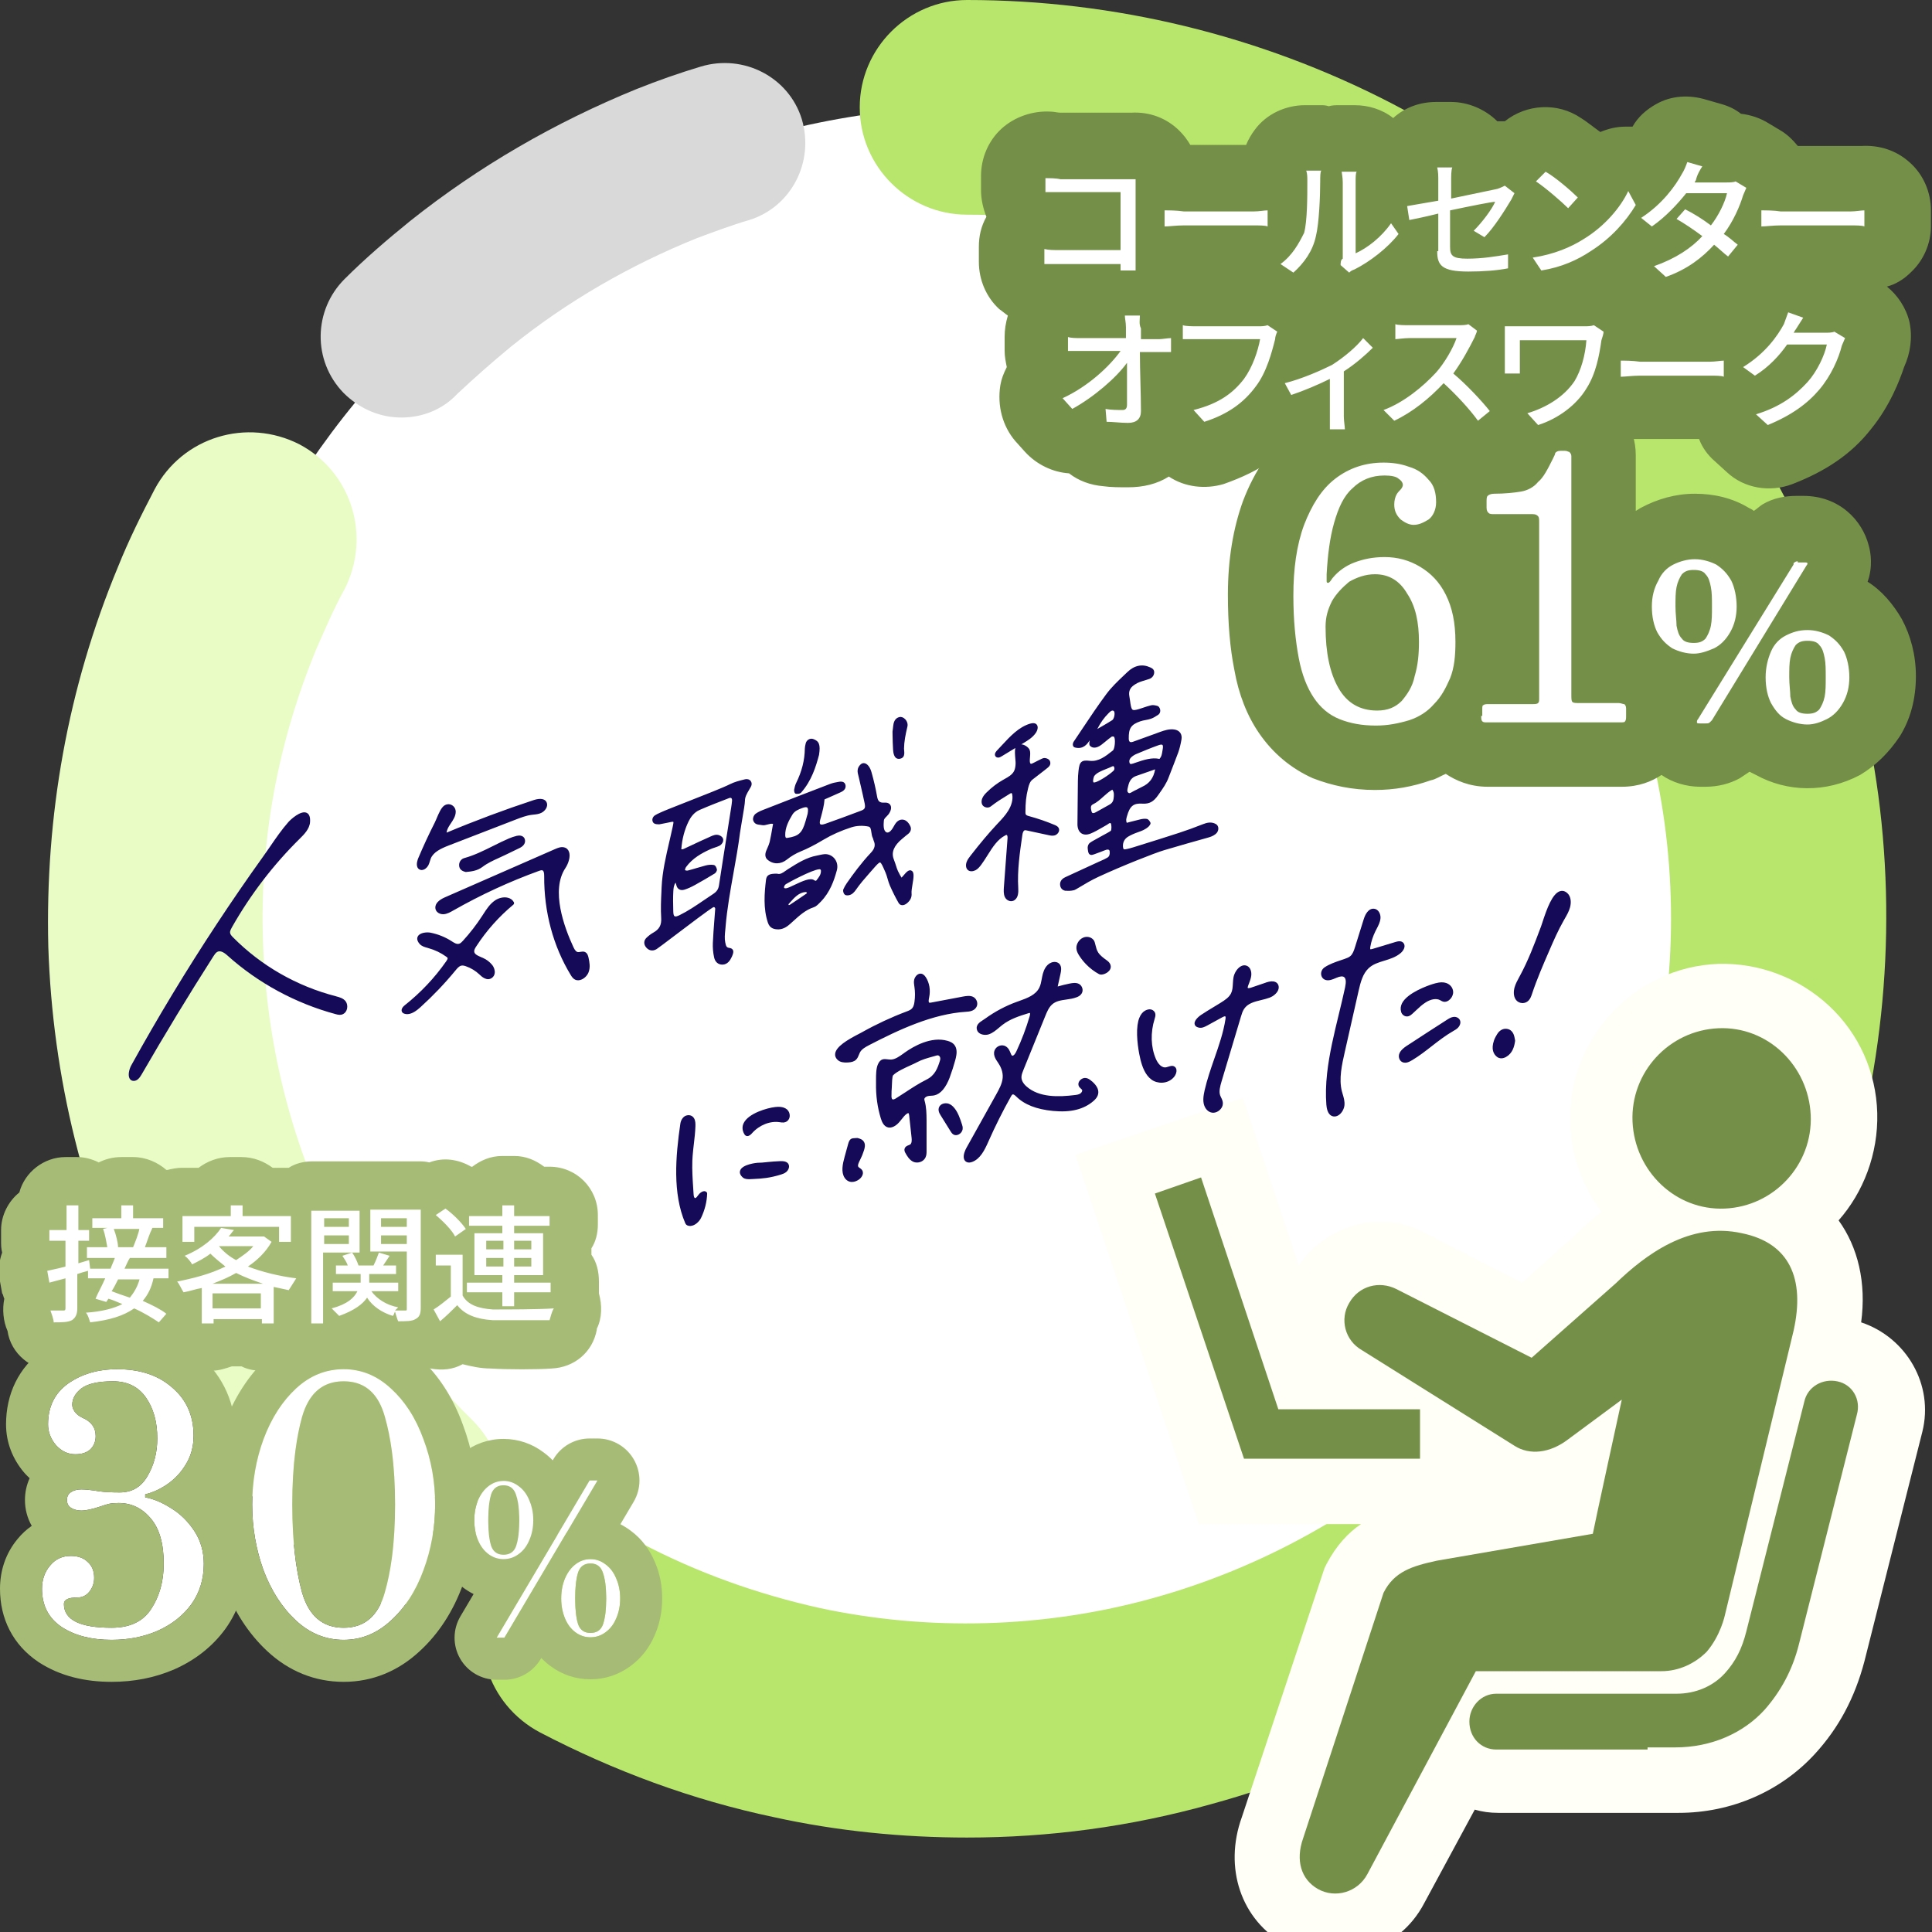<svg width="230" height="230" viewBox="0 0 230 230" fill="none" xmlns="http://www.w3.org/2000/svg">
<rect x="0" y="0" width="230" height="230" fill="#333333" stroke="none"/>
<g clip-path="url(#clip0_2048_438)">
<path d="M116.917 205.851C170.268 205.851 213.517 162.601 213.517 109.251C213.517 55.9 170.268 12.65 116.917 12.65C63.567 12.65 20.317 55.9 20.317 109.251C20.317 162.601 63.567 205.851 116.917 205.851Z" fill="white"/>
<path d="M47.279 191.028C44.084 191.028 40.762 189.75 38.334 187.322C29.517 178.633 22.362 168.539 16.867 157.422C9.967 143.366 6.262 128.289 5.751 112.7C5.367 97.111 8.051 81.905 14.056 67.466C15.334 64.272 16.867 61.205 18.401 58.267C21.723 52.005 29.39 49.705 35.651 52.9C41.912 56.222 44.212 63.889 41.017 70.15C39.74 72.45 38.717 74.878 37.695 77.178C33.095 88.294 30.923 99.922 31.306 111.933C31.69 123.944 34.501 135.444 39.74 146.178C43.956 154.739 49.451 162.405 56.223 169.05C61.206 174.033 61.334 182.083 56.351 187.066C53.923 189.75 50.601 191.028 47.279 191.028Z" fill="#E9FCC6"/>
<path d="M47.79 49.705C45.234 49.705 42.807 48.683 40.89 46.766C37.184 42.933 37.312 36.927 41.018 33.222C43.446 30.794 46.129 28.494 48.812 26.322C56.99 19.805 66.062 14.566 75.773 10.605C78.329 9.583 80.884 8.689 83.44 7.922C88.551 6.389 93.918 9.2 95.451 14.183C96.984 19.294 94.173 24.661 89.19 26.194C87.018 26.833 84.973 27.6 82.929 28.366C75.007 31.561 67.468 35.905 60.823 41.272C58.651 43.061 56.479 44.977 54.434 46.894C52.645 48.811 50.218 49.705 47.79 49.705Z" fill="#D9D9D9"/>
<path d="M115.127 218.756C107.46 218.756 99.666 217.989 92.127 216.328C82.416 214.283 73.088 210.833 64.271 206.233C58.01 202.911 55.582 195.244 58.905 188.983C62.227 182.722 69.894 180.294 76.155 183.617C82.927 187.194 90.082 189.75 97.493 191.411C110.527 194.222 124.327 193.839 137.232 190.261C150.138 186.683 162.149 180.039 171.988 170.967C181.827 161.894 189.366 150.394 193.966 137.744C198.566 125.094 199.971 111.422 198.182 98.133C196.393 84.844 191.41 72.067 183.743 61.078C176.077 50.089 165.727 41.017 153.843 34.883C141.832 28.878 128.543 25.556 115.127 25.556C108.099 25.556 102.349 19.806 102.349 12.778C102.349 5.75 108.099 0 115.127 0C132.632 0 150.01 4.217 165.599 12.267C181.06 20.317 194.605 32.2 204.699 46.383C214.793 60.694 221.31 77.433 223.61 94.683C225.91 112.061 223.993 129.822 218.116 146.306C212.238 162.789 202.271 177.739 189.493 189.622C176.716 201.506 160.999 210.194 144.132 214.794C134.549 217.478 124.838 218.756 115.127 218.756Z" fill="#B8E56B"/>
<path d="M158.827 233.067C156.782 233.067 154.866 232.555 153.077 231.533C147.71 228.594 145.666 222.333 147.838 216.328L157.677 186.683L157.932 186.172C159.082 184 160.488 182.467 162.021 181.444H142.727L128.032 137.489L147.966 130.717L154.61 150.65C156.143 148.35 158.443 146.689 161.127 145.922C164.066 145.028 167.26 145.411 169.943 146.944L181.188 152.694L187.193 147.328C188.343 146.178 189.493 145.155 190.643 144.261C188.343 141.194 187.066 137.617 186.938 133.783C186.554 123.689 194.477 115.128 204.571 114.744C209.427 114.617 214.154 116.405 217.732 119.728C221.31 123.05 223.354 127.65 223.482 132.505C223.61 137.361 221.821 141.961 218.882 145.283C221.182 148.478 222.204 152.694 221.566 157.422C226.932 159.211 230.254 164.833 228.849 170.455L221.949 197.8C220.799 202.144 218.882 205.722 216.071 208.789C211.982 213.261 206.104 215.817 199.843 215.817H178.377C177.354 215.817 176.46 215.689 175.566 215.433L169.56 226.55C168.027 229.489 165.471 231.533 162.277 232.428C161.127 232.939 159.977 233.067 158.827 233.067ZM184.638 191.283H197.543C197.671 191.028 197.799 190.644 197.927 190.389L206.104 156.655C206.36 155.505 206.36 154.739 206.36 154.355C206.232 154.355 206.104 154.228 205.849 154.228H205.593C205.082 154.1 204.443 154.228 203.804 154.355L200.738 168.411C199.204 175.183 197.543 182.85 197.416 184L196.649 189.367L184.638 191.283ZM205.082 130.078C204.954 130.078 204.954 130.078 205.082 130.078C203.421 130.078 202.143 131.611 202.143 133.272C202.143 134.422 202.782 135.061 203.166 135.444C203.549 135.7 204.188 136.211 205.21 136.211C206.871 136.211 208.149 134.678 208.021 133.017C208.021 131.867 207.382 131.228 206.999 130.844C206.743 130.589 205.977 130.078 205.082 130.078Z" fill="#FFFEF7"/>
<path fill-rule="evenodd" clip-rule="evenodd" d="M205.338 143.877C199.461 144.133 194.605 139.405 194.349 133.527C194.094 127.65 198.694 122.666 204.572 122.411C210.449 122.155 215.305 126.883 215.561 132.761C215.816 138.639 211.216 143.622 205.338 143.877ZM196.138 208.277H178.122C176.333 208.277 174.927 206.872 174.927 204.955C174.927 203.166 176.333 201.633 178.122 201.633H199.588C201.888 201.633 203.933 200.739 205.338 199.205C206.616 197.8 207.383 196.266 207.894 194.222L214.794 166.877C215.177 165.089 216.966 164.066 218.755 164.45C220.544 164.833 221.566 166.622 221.055 168.411L214.155 195.755C213.388 198.822 211.983 201.377 210.066 203.55C207.51 206.361 203.677 208.022 199.461 208.022H196.138V208.277ZM169.049 173.65H148.094L137.488 142.089L142.983 140.172L152.183 167.772H169.049V173.65ZM192.305 152.822C195.883 149.372 201.122 145.411 207.383 146.816C213.005 147.966 214.922 152.183 213.516 158.444L205.338 192.305C205.338 192.305 204.827 194.733 203.166 196.65C201.761 198.055 199.844 198.95 197.799 198.95H175.694L162.788 223.1C161.638 225.272 158.955 226.039 156.911 224.889C154.866 223.739 154.227 221.439 155.122 218.883L164.705 189.622C165.983 187.066 168.155 186.427 171.094 185.789L189.622 182.594C189.749 181.827 193.072 166.622 193.072 166.622L186.683 171.35C184.511 173.011 182.083 173.266 180.294 172.116L162.149 160.744C160.105 159.594 159.466 157.039 160.616 155.122C161.766 153.077 164.194 152.439 166.238 153.461L182.338 161.639L192.305 152.822Z" fill="#748F47"/>
<path d="M160.104 58.65H158.316C156.143 58.65 154.099 57.755 152.566 56.094C152.182 55.583 151.799 55.2 151.543 54.689C149.754 55.966 147.838 56.861 145.666 57.627C143.493 58.266 141.066 58.011 139.149 56.733C137.743 57.627 136.082 58.011 134.293 58.011C133.271 58.011 132.249 58.011 131.354 57.883C129.821 57.755 128.416 57.244 127.266 56.35C125.349 56.222 123.432 55.328 122.027 53.794L120.877 52.516C119.343 50.727 118.704 48.3 119.088 45.872C119.216 45.105 119.471 44.466 119.854 43.7C119.727 43.061 119.599 42.422 119.599 41.783V40.122C119.599 39.227 119.727 38.461 119.982 37.566C119.599 37.311 119.343 37.055 118.96 36.8C117.427 35.394 116.532 33.35 116.532 31.177V29.389C116.532 28.111 116.788 26.961 117.427 25.811C117.043 24.789 116.788 23.766 116.788 22.616V20.955C116.788 18.783 117.682 16.739 119.216 15.333C120.749 13.928 122.921 13.161 125.093 13.289C125.477 13.289 125.86 13.416 126.243 13.416H133.91C134.166 13.416 134.549 13.416 134.677 13.416C136.849 13.289 138.893 14.055 140.427 15.589C140.938 16.1 141.321 16.611 141.704 17.25H148.349C148.604 16.611 148.988 15.972 149.371 15.461C150.777 13.544 153.077 12.522 155.377 12.522H157.166C157.549 12.522 157.804 12.522 158.188 12.65C158.571 12.522 159.082 12.522 159.466 12.522H161.254C162.916 12.522 164.577 13.033 165.854 14.055C167.26 12.777 169.049 12.139 170.966 12.139H172.754C174.799 12.139 176.843 13.033 178.249 14.439C178.504 14.439 178.888 14.439 179.143 14.439C181.699 12.394 185.404 12.139 188.216 14.055C188.854 14.439 189.621 15.078 190.516 15.716C191.41 15.333 192.432 15.078 193.454 15.078C193.71 15.078 194.093 15.078 194.349 15.078C194.988 13.928 196.01 13.033 197.16 12.394C198.949 11.372 201.121 11.244 203.166 11.883L204.954 12.394C205.849 12.65 206.616 13.033 207.254 13.544C208.404 13.672 209.554 14.055 210.577 14.694L211.854 15.461C212.749 15.972 213.388 16.611 214.027 17.378H220.416C220.799 17.378 221.054 17.378 221.31 17.378H221.566C223.738 17.25 225.782 17.889 227.443 19.422C228.977 20.828 229.871 22.872 229.871 25.044V26.961C229.871 29.005 228.977 31.05 227.443 32.455C226.677 33.222 225.654 33.861 224.632 34.116C225.91 35.139 226.932 36.672 227.316 38.333C227.699 40.122 227.443 42.039 226.677 43.7C226.166 45.233 225.016 48.3 222.716 51.111C220.416 54.05 217.349 56.094 213.388 57.627C210.704 58.65 207.638 58.139 205.593 56.222L204.188 54.944C203.293 54.178 202.654 53.283 202.271 52.261H195.371C194.732 52.261 194.093 52.261 193.838 52.261C191.666 54.561 188.982 56.477 185.788 57.5C183.743 58.139 181.443 58.011 179.654 56.989C178.377 57.627 176.843 57.883 175.438 57.755C173.904 57.627 172.499 56.989 171.349 56.094C170.71 56.477 170.199 56.733 169.56 57.116C167.899 57.883 165.982 58.011 164.321 57.627C162.788 58.266 161.51 58.65 160.104 58.65Z" fill="#748F47"/>
<path d="M163.683 94.044C161 94.044 158.572 93.533 156.272 92.639C153.717 91.489 151.544 89.7 149.883 87.272C148.478 85.228 147.456 82.672 146.944 79.733C146.433 77.178 146.178 74.239 146.178 70.789C146.178 66.572 146.817 62.867 147.967 59.672C149.372 55.967 151.417 53.028 154.1 50.856C157.039 48.428 160.744 47.278 164.578 47.278C166.622 47.278 168.539 47.661 170.328 48.3C172.244 48.939 173.906 50.089 175.311 51.494C176.078 51.239 177.1 51.239 177.994 51.111C179.272 48.044 182.211 46 185.789 46H186.3C187.578 46 188.6 46.256 189.622 46.639C192.689 47.789 194.733 50.856 194.733 54.178V60.822C194.989 60.694 195.117 60.567 195.372 60.439C197.289 59.417 199.461 58.778 201.761 58.778C204.061 58.778 206.233 59.289 208.15 60.439C208.406 60.567 208.661 60.694 208.789 60.822C209.172 60.567 209.428 60.311 209.811 60.056C211.089 59.289 212.494 59.033 213.9 59.033H214.667C219.011 59.033 221.694 61.972 222.461 64.911C222.717 65.806 222.972 67.467 222.333 69.256C223.994 70.278 225.4 71.939 226.422 73.728C227.444 75.644 228.083 77.944 228.083 80.5C228.083 83.183 227.444 85.611 226.167 87.656C224.889 89.572 223.356 91.106 221.439 92.256C217.35 94.428 212.75 94.3 209.044 92.256C208.789 92.128 208.533 92 208.278 91.872C207.894 92.128 207.511 92.383 207.128 92.639C205.978 93.278 204.572 93.661 203.039 93.661H202.4C200.739 93.661 199.078 93.15 197.8 92.256C196.65 93.022 195.117 93.661 193.072 93.661H177.1C174.928 93.661 173.267 92.894 172.117 92.128C171.478 92.383 170.967 92.767 170.328 92.894C168.156 93.661 165.983 94.044 163.683 94.044Z" fill="#748F47"/>
<path d="M167.005 57.756C167.005 57.883 166.877 58.139 166.749 58.267C166.622 58.395 166.366 58.65 166.238 58.906C166.111 59.161 165.983 59.544 165.983 60.056C165.983 60.822 166.238 61.333 166.749 61.844C167.261 62.228 167.772 62.483 168.283 62.483C168.922 62.483 169.433 62.228 170.072 61.844C170.583 61.461 170.966 60.694 170.966 59.8C170.966 58.65 170.711 57.756 170.072 57.117C169.433 56.35 168.666 55.839 167.772 55.583C166.749 55.2 165.727 55.072 164.705 55.072C162.533 55.072 160.616 55.711 158.955 56.989C157.294 58.267 156.144 60.183 155.249 62.483C154.355 64.911 153.972 67.722 153.972 70.917C153.972 73.856 154.227 76.283 154.611 78.328C154.994 80.372 155.633 81.906 156.399 83.056C157.166 84.206 158.188 85.1 159.466 85.611C160.744 86.122 162.149 86.378 163.811 86.378C165.216 86.378 166.494 86.122 167.772 85.739C168.922 85.356 169.944 84.717 170.711 83.822C171.605 82.928 172.116 81.906 172.627 80.756C173.138 79.478 173.266 78.072 173.266 76.411C173.266 74.111 172.883 72.322 172.116 70.789C171.349 69.256 170.327 68.233 169.049 67.467C167.772 66.7 166.366 66.317 164.833 66.317C163.427 66.317 162.277 66.572 161.255 66.956C160.233 67.339 159.338 67.978 158.699 68.745C158.572 68.872 158.444 69.128 158.316 69.256C158.188 69.383 158.188 69.383 158.061 69.383C157.933 69.383 157.933 69.256 157.933 69.128C157.933 69 157.933 68.745 157.933 68.361C158.061 66.061 158.316 64.017 158.827 62.228C159.338 60.439 159.977 59.033 160.999 58.139C162.022 57.117 163.299 56.606 164.833 56.606C165.599 56.606 166.238 56.733 166.494 56.989C166.877 57.245 167.005 57.5 167.005 57.756ZM168.922 76.411C168.922 77.945 168.794 79.222 168.411 80.5C168.155 81.778 167.516 82.672 166.877 83.439C166.111 84.206 165.216 84.589 163.938 84.589C161.894 84.589 160.361 83.695 159.338 81.906C158.316 80.117 157.805 77.689 157.805 74.622C157.805 73.472 158.061 72.578 158.572 71.556C159.083 70.661 159.849 69.894 160.616 69.256C161.511 68.745 162.533 68.361 163.683 68.361C165.344 68.361 166.622 69.128 167.516 70.661C168.538 72.195 168.922 74.111 168.922 76.411ZM176.333 85.228C176.333 85.483 176.333 85.739 176.461 85.867C176.588 85.995 176.716 85.995 176.972 85.995H192.944C193.199 85.995 193.455 85.995 193.455 85.867C193.583 85.739 193.583 85.483 193.583 85.228V84.333C193.583 84.078 193.455 83.822 193.327 83.822C193.199 83.822 192.944 83.695 192.688 83.695H188.088C187.577 83.695 187.322 83.695 187.194 83.567C187.066 83.439 187.066 83.183 187.066 82.672V54.306C187.066 54.05 186.938 53.922 186.811 53.794C186.683 53.794 186.555 53.667 186.299 53.667H185.788C185.405 53.667 185.277 53.794 185.149 53.922C185.149 54.05 185.022 54.306 184.894 54.561C184.255 55.839 183.744 56.861 183.105 57.372C182.594 58.011 181.827 58.395 181.061 58.522C180.294 58.65 179.144 58.778 177.866 58.778C177.483 58.778 177.227 58.906 177.099 59.033C176.972 59.161 176.972 59.417 176.972 59.8V60.439C176.972 60.822 177.099 60.95 177.227 61.078C177.355 61.206 177.611 61.206 177.866 61.206H182.466C182.849 61.206 182.977 61.333 183.105 61.461C183.233 61.589 183.233 61.844 183.233 62.228V83.056C183.233 83.439 183.233 83.567 183.105 83.695C182.977 83.822 182.722 83.822 182.466 83.822H177.227C176.972 83.822 176.716 83.822 176.588 83.95C176.461 83.95 176.461 84.206 176.461 84.461V85.228H176.333ZM196.649 72.195C196.649 73.472 196.905 74.495 197.288 75.261C197.799 76.156 198.311 76.667 199.077 77.178C199.844 77.561 200.738 77.817 201.633 77.817C202.399 77.817 203.166 77.561 204.061 77.178C204.827 76.794 205.466 76.156 205.977 75.261C206.488 74.367 206.744 73.344 206.744 72.195C206.744 71.044 206.488 69.894 206.105 69.128C205.594 68.233 205.083 67.722 204.316 67.211C203.549 66.828 202.655 66.572 201.761 66.572C200.866 66.572 199.972 66.828 199.205 67.211C198.438 67.594 197.799 68.233 197.416 69.128C196.905 70.022 196.649 71.044 196.649 72.195ZM199.461 72.195C199.461 71.3 199.461 70.533 199.588 69.894C199.716 69.256 199.972 68.745 200.227 68.361C200.611 67.978 200.994 67.85 201.633 67.85C202.272 67.85 202.783 67.978 203.038 68.361C203.422 68.745 203.549 69.256 203.677 69.894C203.805 70.533 203.805 71.3 203.805 72.195C203.805 73.089 203.805 73.856 203.677 74.495C203.549 75.133 203.294 75.644 203.038 76.028C202.655 76.411 202.272 76.539 201.633 76.539C200.994 76.539 200.483 76.411 200.227 76.028C199.844 75.644 199.716 75.133 199.588 74.495C199.588 73.856 199.461 73.089 199.461 72.195ZM214.027 66.828C213.899 66.828 213.772 66.828 213.644 66.956C213.516 66.956 213.516 67.083 213.516 67.211L202.144 85.611C202.016 85.739 202.016 85.867 202.016 85.995C202.016 86.122 202.144 86.122 202.399 86.122H203.038C203.294 86.122 203.422 86.122 203.549 85.995C203.677 85.867 203.677 85.867 203.805 85.739L215.049 67.339C215.177 67.211 215.177 67.083 215.177 67.083C215.177 66.956 215.049 66.956 214.794 66.956H214.027V66.828ZM210.194 80.628C210.194 81.906 210.449 82.928 210.833 83.695C211.344 84.589 211.855 85.228 212.622 85.611C213.388 85.995 214.283 86.25 215.177 86.25C215.944 86.25 216.711 85.995 217.477 85.611C218.244 85.228 218.883 84.589 219.394 83.695C219.905 82.8 220.161 81.778 220.161 80.628C220.161 79.478 219.905 78.328 219.522 77.561C219.011 76.667 218.499 76.156 217.733 75.644C216.966 75.261 216.072 75.006 215.177 75.006C214.155 75.006 213.388 75.261 212.622 75.644C211.855 76.028 211.216 76.667 210.833 77.561C210.449 78.456 210.194 79.478 210.194 80.628ZM213.005 80.628C213.005 79.733 213.005 78.967 213.133 78.328C213.261 77.689 213.516 77.178 213.772 76.794C214.155 76.411 214.538 76.283 215.177 76.283C215.816 76.283 216.327 76.411 216.583 76.794C216.966 77.178 217.094 77.689 217.222 78.328C217.349 78.967 217.349 79.733 217.349 80.628C217.349 81.522 217.349 82.289 217.222 82.928C217.094 83.567 216.838 84.078 216.583 84.461C216.199 84.844 215.816 84.972 215.177 84.972C214.538 84.972 214.027 84.844 213.772 84.461C213.388 84.078 213.261 83.567 213.133 82.928C213.133 82.289 213.005 81.522 213.005 80.628Z" fill="white"/>
<path d="M124.457 21.211V22.872C124.84 22.872 125.607 22.872 126.246 22.872H133.401V29.772H126.118C125.479 29.772 124.84 29.772 124.329 29.644V31.433C124.712 31.433 125.479 31.433 126.118 31.433H133.401C133.401 31.816 133.401 32.072 133.401 32.2H135.19C135.19 31.816 135.19 31.049 135.19 30.538V22.616C135.19 22.233 135.19 21.722 135.19 21.338C134.935 21.338 134.424 21.338 133.912 21.338H126.246C125.735 21.211 124.968 21.211 124.457 21.211ZM138.64 25.044V26.961C139.151 26.961 140.046 26.833 140.94 26.833H149.246C149.885 26.833 150.651 26.833 150.907 26.961V25.044C150.524 25.044 149.885 25.172 149.246 25.172H140.94C140.046 25.044 139.151 25.044 138.64 25.044ZM159.596 31.561L160.618 32.455C160.746 32.327 160.874 32.2 161.257 32.072C163.046 31.177 165.218 29.516 166.496 27.855L165.601 26.577C164.451 28.238 162.79 29.516 161.385 30.155V21.722C161.385 21.083 161.385 20.572 161.512 20.444H159.724C159.724 20.572 159.851 21.083 159.851 21.722V30.794C159.596 30.922 159.596 31.305 159.596 31.561ZM152.44 31.433L153.974 32.455C155.251 31.305 156.274 29.899 156.657 28.111C157.04 26.577 157.168 23.255 157.168 21.594C157.168 21.083 157.168 20.444 157.296 20.316H155.507C155.635 20.7 155.635 21.083 155.635 21.594C155.635 23.383 155.635 26.322 155.251 27.727C154.612 29.005 153.846 30.411 152.44 31.433ZM171.096 29.899C171.096 31.561 171.607 32.327 174.801 32.327C176.59 32.327 178.251 32.2 179.529 31.944V30.283C177.996 30.538 176.462 30.794 174.674 30.794C172.885 30.794 172.629 30.411 172.629 29.388V25.044C175.057 24.533 177.612 24.022 177.996 24.022C177.612 24.916 176.462 26.45 175.44 27.472L176.718 28.238C177.868 27.088 179.146 25.044 179.912 23.766C180.04 23.511 180.168 23.255 180.296 23L179.146 22.105C178.89 22.233 178.635 22.361 178.251 22.488C177.612 22.616 175.185 23.127 172.757 23.638V21.466C172.757 20.955 172.757 20.316 172.885 19.933H171.096C171.224 20.444 171.224 20.955 171.224 21.466V23.894C169.69 24.149 168.285 24.405 167.518 24.533L167.774 26.194C168.412 26.066 169.69 25.811 171.224 25.427V29.899H171.096ZM184.001 20.444L182.851 21.594C184.001 22.361 185.918 24.022 186.685 24.788L187.835 23.511C187.068 22.744 185.151 21.083 184.001 20.444ZM182.468 30.666L183.49 32.2C185.918 31.816 187.835 30.922 189.368 29.899C191.796 28.366 193.585 26.322 194.735 24.405L193.84 22.744C192.946 24.661 191.029 26.961 188.474 28.494C187.068 29.388 185.024 30.283 182.468 30.666ZM202.657 19.805L200.868 19.294C200.74 19.677 200.485 20.316 200.229 20.7C199.462 22.105 197.929 24.277 195.374 25.938L196.651 26.961C198.312 25.811 199.718 24.277 200.74 23H205.596C205.34 24.149 204.574 25.683 203.679 26.833C202.657 26.066 201.635 25.427 200.612 24.916L199.59 26.066C200.485 26.577 201.635 27.344 202.657 28.111C201.379 29.516 199.462 30.794 196.907 31.688L198.312 32.966C200.868 32.072 202.657 30.666 204.062 29.133C204.701 29.644 205.212 30.155 205.724 30.538L206.874 29.133C206.362 28.75 205.851 28.238 205.212 27.855C206.362 26.322 207.129 24.533 207.512 23.255C207.64 23 207.768 22.616 207.896 22.361L206.618 21.594C206.362 21.722 205.851 21.722 205.468 21.722H201.762C201.762 21.594 201.89 21.466 201.89 21.466C202.018 20.827 202.401 20.188 202.657 19.805ZM209.685 25.044V26.961C210.196 26.961 211.09 26.833 211.985 26.833H220.29C220.929 26.833 221.696 26.833 221.951 26.961V25.044C221.568 25.044 220.929 25.172 220.29 25.172H211.985C211.218 25.044 210.196 25.044 209.685 25.044ZM135.701 37.566H133.912C133.912 37.95 134.04 38.333 134.04 38.972C134.04 39.355 134.04 39.738 134.04 40.249H128.674C128.162 40.249 127.524 40.249 127.14 40.122V41.783C127.651 41.783 128.162 41.783 128.674 41.783H133.401C132.124 43.572 129.568 45.999 126.501 47.405L127.651 48.683C130.207 47.277 132.89 44.977 134.168 43.188C134.168 45.105 134.168 47.022 134.168 48.172C134.168 48.555 134.04 48.811 133.657 48.811C133.146 48.811 132.251 48.811 131.612 48.683L131.74 50.216C132.507 50.216 133.401 50.344 134.296 50.344C135.318 50.344 135.829 49.833 135.829 48.938C135.829 47.022 135.701 44.083 135.701 41.911H138.001C138.385 41.911 138.896 41.911 139.407 41.911V40.249C139.024 40.249 138.385 40.377 138.001 40.377H135.829C135.829 39.866 135.829 39.355 135.829 39.099C135.574 38.588 135.701 38.077 135.701 37.566ZM152.057 39.483L150.907 38.716C150.524 38.844 150.14 38.844 149.885 38.844H142.474C141.962 38.844 141.196 38.844 140.812 38.716V40.377C141.196 40.377 141.835 40.377 142.474 40.377H150.012C149.757 41.783 149.118 43.7 148.096 45.105C146.818 46.766 145.157 48.044 142.09 48.811L143.368 50.216C146.179 49.322 148.096 47.916 149.501 45.999C150.779 44.338 151.418 41.911 151.801 40.377C151.801 40.122 151.929 39.738 152.057 39.483ZM152.951 45.616L153.718 47.022C155.251 46.511 157.04 45.744 158.318 45.105V49.577C158.318 50.088 158.318 50.727 158.318 51.111H160.107C160.107 50.855 159.979 50.088 159.979 49.577V44.211C161.385 43.316 162.662 42.166 163.429 41.4L162.279 40.249C161.512 41.272 159.979 42.55 158.574 43.444C157.296 44.083 154.996 45.105 152.951 45.616ZM175.824 39.355L174.801 38.588C174.546 38.716 174.035 38.716 173.524 38.716H167.774C167.262 38.716 166.368 38.716 166.112 38.588V40.377C166.368 40.377 167.135 40.249 167.774 40.249H173.396C173.012 41.4 171.99 43.188 170.968 44.338C169.435 45.999 167.135 47.916 164.707 48.811L165.985 50.088C168.157 49.066 170.201 47.405 171.862 45.616C173.396 47.022 174.929 48.683 175.951 50.088L177.357 48.938C176.462 47.788 174.546 45.744 173.012 44.466C174.035 43.061 174.929 41.4 175.568 40.122C175.568 39.994 175.824 39.611 175.824 39.355ZM190.901 39.483L189.751 38.716C189.368 38.844 188.985 38.844 188.601 38.844H180.935C180.296 38.844 179.657 38.844 179.146 38.844C179.146 39.227 179.146 39.611 179.146 39.994V43.316C179.146 43.7 179.146 43.955 179.146 44.466H180.935C180.935 44.083 180.935 43.572 180.935 43.316V40.505H188.857C188.729 42.294 188.218 44.083 187.451 45.361C186.174 47.277 184.001 48.555 181.829 49.194L183.107 50.599C185.535 49.833 187.707 48.172 188.857 46.255C190.007 44.466 190.39 42.294 190.646 40.505C190.774 40.122 190.901 39.738 190.901 39.483ZM192.946 42.933V44.849C193.457 44.849 194.351 44.722 195.246 44.722H203.551C204.19 44.722 204.957 44.722 205.212 44.849V42.933C204.829 42.933 204.19 43.061 203.551 43.061H195.246C194.351 42.933 193.457 42.933 192.946 42.933ZM214.668 37.822L212.879 37.183C212.751 37.566 212.496 38.205 212.368 38.588C211.601 39.994 210.196 42.038 207.512 43.7L208.918 44.722C210.579 43.7 211.857 42.294 212.751 41.016H217.479C217.224 42.294 216.329 44.211 215.179 45.488C213.774 47.022 211.985 48.427 209.046 49.322L210.451 50.599C213.262 49.45 215.179 48.044 216.585 46.383C217.99 44.722 218.885 42.677 219.268 41.144C219.396 40.888 219.524 40.505 219.651 40.249L218.374 39.483C218.118 39.611 217.607 39.611 217.224 39.611H213.518C213.646 39.483 213.646 39.355 213.774 39.227C214.029 38.844 214.412 38.205 214.668 37.822Z" fill="white"/>
<path d="M10.607 163.3C10.096 163.3 9.584 163.173 9.073 163.045C8.179 163.173 7.284 163.172 6.518 163.172C3.707 163.172 1.279 161.128 0.896 158.445C0.384 157.295 0.257 155.889 0.512 154.611C0.384 154.356 0.384 154.1 0.257 153.973L0.001 152.567C-0.254 151.417 -0.127 150.139 0.257 149.117C0.129 148.606 0.129 148.223 0.129 147.711V146.434C0.129 144.645 1.023 142.984 2.301 141.961C2.94 139.534 5.24 137.745 7.796 137.745H9.201C10.096 137.745 10.99 138 11.757 138.384C12.523 138 13.418 137.745 14.44 137.745H15.846C17.379 137.745 18.785 138.384 19.807 139.278H19.934C20.446 139.15 21.084 139.023 21.596 139.023H23.64C24.662 138.256 25.94 137.745 27.346 137.745H28.751C30.157 137.745 31.434 138.256 32.457 139.023H34.373C35.14 138.511 36.162 138.256 37.184 138.256H42.934C43.19 138.256 43.318 138.256 43.573 138.256C43.829 138.256 43.957 138.256 44.212 138.256H49.834C50.218 138.256 50.601 138.256 51.112 138.384C52.773 137.745 54.562 138 56.096 138.895H56.223C57.246 138.128 58.396 137.617 59.801 137.617H61.207C62.612 137.617 63.762 138.128 64.784 138.895H65.423C68.618 138.895 71.173 141.45 71.173 144.645V145.795C71.173 146.817 70.918 147.839 70.407 148.606V149.373C71.046 150.267 71.301 151.417 71.301 152.567V153.717C71.301 153.845 71.301 153.845 71.301 153.973C71.684 155.378 71.684 156.911 71.046 158.189C71.046 158.189 71.046 158.189 71.046 158.317C70.534 161 68.362 162.789 65.679 162.917C63.89 163.045 60.44 163.045 58.396 162.917C57.246 162.917 56.096 162.661 55.073 162.406C53.923 163.045 52.646 163.173 51.24 162.917C50.984 162.917 50.857 162.789 50.601 162.789C49.323 163.172 48.046 163.172 47.151 163.172C45.618 163.172 44.34 162.661 43.318 161.639C42.807 161.767 42.423 162.022 41.912 162.15C41.785 162.15 41.657 162.15 41.657 162.278C40.762 162.789 39.74 163.172 38.59 163.172H37.184C36.29 163.172 35.523 163.045 34.757 162.661C33.99 162.917 33.223 163.172 32.457 163.172H31.051C30.285 163.172 29.518 163.045 28.751 162.661H27.601C26.834 162.917 26.068 163.172 25.301 163.172H23.896C23.001 163.172 22.107 162.917 21.212 162.534C19.423 163.428 17.123 163.428 15.335 162.278C14.184 162.661 12.779 162.917 11.118 163.172C10.99 163.3 10.735 163.3 10.607 163.3ZM0.768 158.189V158.317C0.768 158.317 0.768 158.317 0.768 158.189Z" fill="#A6BB75"/>
<path d="M16.612 146.178C16.484 146.944 16.101 147.839 15.845 148.478H13.801H14.056C14.056 147.966 13.801 146.944 13.545 146.305H16.612V146.178ZM16.612 152.311C16.356 153.205 15.973 153.844 15.462 154.483C14.695 154.228 13.929 153.972 13.29 153.716C13.545 153.333 13.801 152.822 14.056 152.311H16.612ZM19.806 149.755V148.478H17.251C17.506 147.839 17.762 146.944 18.145 146.178H19.423V145.028H15.845V143.494H14.44V145.028H10.99V146.178H12.779L12.268 146.305C12.523 146.944 12.651 147.839 12.779 148.478H10.351V149.755H13.673C13.545 150.139 13.29 150.65 13.162 151.033H10.734L10.606 150.011L9.329 150.394V147.711H10.606V146.433H9.329V143.494H7.923V146.433H5.879V147.711H7.795V150.778C6.901 151.033 6.134 151.161 5.623 151.289L5.879 152.694L7.795 152.183V155.761C7.795 156.016 7.667 156.016 7.54 156.016C7.284 156.016 6.773 156.016 6.006 156.016C6.134 156.4 6.39 157.039 6.39 157.422C7.412 157.422 8.051 157.422 8.562 157.166C8.945 156.911 9.201 156.528 9.201 155.761V151.672C9.584 151.544 9.967 151.416 10.479 151.289V152.183H12.523C12.14 153.078 11.629 153.972 11.373 154.611L12.651 154.994L12.906 154.611C13.418 154.739 13.929 154.994 14.568 155.25C13.545 155.761 12.14 156.144 10.223 156.272C10.479 156.528 10.606 157.039 10.734 157.422C13.034 157.166 14.695 156.655 15.973 155.761C17.123 156.272 18.145 156.911 18.912 157.422L19.806 156.4C19.168 155.889 18.145 155.378 16.995 154.866C17.634 154.1 18.017 153.333 18.273 152.183H20.062V151.033H14.823C15.079 150.522 15.206 150.139 15.462 149.755H19.806ZM23.129 146.05H33.223V147.839H34.629V144.772H28.879V143.494H27.473V144.772H21.723V147.839H23.129V146.05ZM25.301 152.822C26.323 152.439 27.218 152.055 28.112 151.544C29.134 152.055 30.156 152.439 31.306 152.822H25.301ZM25.301 155.761V153.972H31.051V155.761H25.301ZM26.067 148.35H30.156C29.645 148.989 28.879 149.5 28.112 150.011C27.345 149.628 26.579 148.989 26.067 148.35ZM31.434 147.2H31.179H27.218C27.473 146.944 27.601 146.689 27.856 146.433L26.323 146.178C25.556 147.328 24.151 148.605 21.979 149.5C22.362 149.755 22.745 150.266 22.873 150.522C23.64 150.139 24.406 149.755 25.045 149.244C25.556 149.755 26.195 150.266 26.834 150.778C25.045 151.672 23.001 152.183 21.084 152.566C21.34 152.822 21.595 153.461 21.851 153.844C22.617 153.716 23.256 153.461 24.023 153.333V157.55H25.429V157.039H31.179V157.55H32.584V153.205C33.223 153.333 33.734 153.461 34.373 153.589C34.629 153.205 35.012 152.566 35.267 152.183C33.223 151.928 31.179 151.416 29.517 150.778C30.668 150.011 31.69 148.989 32.329 147.839L31.434 147.2ZM41.529 145.028V146.05H38.59V145.028H41.529ZM38.59 148.094V147.072H41.529V148.094H38.59ZM42.806 149.116V144.133H37.056V157.55H38.462V149.116H42.806ZM45.362 148.094V147.072H48.429V148.094H45.362ZM48.429 145.028V146.05H45.362V145.028H48.429ZM49.834 144.005H44.084V148.989H48.429V155.761C48.429 156.016 48.429 156.016 48.173 156.016C48.045 156.016 47.534 156.016 47.023 156.016C47.151 155.889 47.279 155.761 47.406 155.633C46.001 155.378 44.851 154.611 44.212 153.716H47.406V152.694H43.956V151.672H47.151V150.65H45.617C45.873 150.266 46.129 149.883 46.384 149.5L45.106 149.116C44.979 149.5 44.723 150.139 44.468 150.65H42.679C42.551 150.266 42.295 149.628 41.912 149.116L40.762 149.5C41.017 149.883 41.273 150.266 41.401 150.65H39.995V151.672H42.934V152.694H39.612V153.716H42.551C42.167 154.483 41.401 155.25 39.484 155.761C39.74 156.016 40.123 156.4 40.379 156.655C42.167 156.016 43.19 155.25 43.701 154.483C44.34 155.505 45.49 156.272 46.767 156.655C46.895 156.528 46.895 156.4 47.023 156.144C47.151 156.528 47.279 157.039 47.406 157.294C48.301 157.294 49.068 157.294 49.451 157.039C49.962 156.783 50.09 156.4 50.09 155.633V144.005H49.834ZM57.884 150.778V149.755H59.929V150.778H57.884ZM57.884 147.711H59.929V148.733H57.884V147.711ZM63.251 147.711V148.733H61.206V147.711H63.251ZM63.251 150.778H61.206V149.755H63.251V150.778ZM59.801 155.505H61.206V153.844H65.551V152.694H61.206V151.8H64.656V146.816H61.206V145.922H65.423V144.772H61.206V143.494H59.801V144.772H55.84V145.922H59.801V146.816H56.479V151.8H59.801V152.694H55.584V153.844H59.801V155.505ZM55.456 146.305C54.945 145.539 53.923 144.516 53.029 143.878L51.879 144.644C52.773 145.411 53.795 146.433 54.179 147.2L55.456 146.305ZM55.073 149.372H51.879V150.65H53.667V154.355C53.029 154.866 52.262 155.505 51.623 155.889L52.39 157.294C53.156 156.655 53.795 156.016 54.434 155.378C55.329 156.528 56.734 157.039 58.651 157.166C60.44 157.166 63.634 157.166 65.423 157.166C65.551 156.783 65.679 156.144 65.934 155.761C64.017 155.889 60.44 155.889 58.651 155.889C56.99 155.761 55.712 155.378 55.073 154.228V149.372Z" fill="white"/>
<path fill-rule="evenodd" clip-rule="evenodd" d="M126.897 106.037C127.031 106.056 127.173 106.06 127.319 106.052C127.492 106.045 127.666 106.021 127.843 105.978C127.969 105.948 128.172 105.827 128.581 105.582L128.581 105.582L128.623 105.557C129.159 105.233 129.892 104.792 130.762 104.387C133.603 103.068 137.52 101.527 138.572 101.219L138.941 101.111C140.338 100.702 142.01 100.212 143.623 99.768L143.706 99.745C144.044 99.651 144.391 99.553 144.714 99.292C144.935 99.117 145.053 98.855 145.041 98.598C145.029 98.379 144.919 98.196 144.738 98.095C144.202 97.798 143.674 97.935 143.229 98.11C142.2 98.516 141.267 98.855 140.38 99.144C138.804 99.659 137.193 100.162 135.636 100.646L134.99 100.849C134.671 100.95 134.293 101.059 133.93 101.114C133.837 101.125 133.797 101.098 133.783 101.088L133.781 101.087C133.725 101.04 133.694 100.942 133.686 100.794C133.654 100.275 133.867 99.866 134.297 99.604C134.628 99.405 135.018 99.23 135.487 99.066C135.952 98.906 136.361 98.746 136.728 98.41C136.728 98.41 137.047 98.11 136.952 97.919C136.866 97.755 136.732 97.533 136.531 97.49C136.271 97.443 135.983 97.49 135.758 97.541C135.341 97.638 134.919 97.747 134.517 97.853L134.143 97.954C134.015 97.684 134.082 97.449 134.164 97.165L134.167 97.154C134.509 95.945 134.943 95.598 136.022 95.672C136.818 95.719 137.331 95.446 137.866 94.673L138.044 94.42C138.446 93.85 138.859 93.261 139.115 92.575C139.281 92.134 139.45 91.697 139.624 91.26L139.733 90.981L139.733 90.981C139.912 90.522 140.095 90.054 140.262 89.591C140.423 89.138 140.55 88.631 140.652 88.034C140.703 87.73 140.656 87.461 140.514 87.25C140.36 87.028 140.108 86.887 139.789 86.844C139.206 86.762 138.635 86.942 138.099 87.137L137.366 87.406C136.543 87.71 135.715 88.011 134.888 88.303C134.77 88.342 134.6 88.385 134.502 88.311C134.403 88.237 134.376 88.061 134.376 87.929C134.356 86.7 134.647 86.259 135.743 85.873C135.944 85.803 136.152 85.76 136.373 85.721C136.582 85.682 136.795 85.639 137.004 85.569C137.315 85.467 137.614 85.268 137.878 85.093C138.095 84.948 138.178 84.675 138.095 84.398C138.052 84.262 137.949 84.082 137.792 84.039C137.563 83.977 137.299 83.907 137.047 83.961C136.724 84.035 136.401 84.145 136.089 84.25L135.99 84.283C135.859 84.326 135.729 84.37 135.597 84.41C135.16 84.543 134.951 84.562 134.833 84.492C134.722 84.418 134.651 84.215 134.58 83.774L134.533 83.435L134.528 83.401L134.528 83.401C134.502 83.217 134.476 83.03 134.442 82.85C134.348 82.309 134.529 81.882 134.986 81.57L135.1 81.492C135.479 81.235 135.865 81.121 136.279 81.001C136.464 80.946 136.645 80.891 136.826 80.825C137.149 80.708 137.362 80.443 137.401 80.119C137.452 79.688 137.125 79.539 136.928 79.45L136.925 79.448C135.987 79.015 135.041 79.206 134.21 80.01C134.139 80.078 134.068 80.145 133.997 80.213C133.926 80.28 133.855 80.347 133.785 80.415C133.06 81.102 132.315 81.812 131.712 82.623C130.725 83.948 129.791 85.348 128.887 86.701L128.828 86.79C128.737 86.925 128.647 87.061 128.557 87.196C128.318 87.556 128.078 87.915 127.835 88.272C127.748 88.401 127.681 88.596 127.737 88.767C127.772 88.88 127.859 88.959 127.981 88.99C128.95 89.243 129.443 88.576 129.718 88.139C129.671 88.463 129.655 88.67 129.754 88.779C130.069 89.118 130.565 89.079 131.117 88.666C131.274 88.551 131.423 88.427 131.573 88.302L131.641 88.245L131.67 88.221L131.67 88.221C131.89 88.041 132.116 87.855 132.346 87.695C132.398 87.659 132.591 87.679 132.63 87.718C132.819 88.018 132.717 89.161 132.48 89.349L132.449 89.372C131.59 90.055 130.77 90.695 129.722 90.573C129.269 90.523 128.962 90.527 128.749 90.706C128.532 90.889 128.458 91.213 128.395 91.748C128.351 92.138 128.324 92.532 128.32 92.922C128.308 93.823 128.3 94.724 128.292 95.625C128.288 96.445 128.28 97.264 128.268 98.083C128.261 98.586 128.418 98.976 128.71 99.187C128.915 99.335 129.285 99.46 129.86 99.222C130.29 99.046 130.707 98.807 131.112 98.575L131.112 98.575L131.188 98.531C131.373 98.422 131.562 98.313 131.751 98.208C131.798 98.185 131.841 98.154 131.886 98.121L131.886 98.121L131.913 98.102C132.078 97.981 132.149 97.946 132.236 98.013C132.331 98.13 132.35 98.801 132.236 98.906C132.142 98.992 131.606 99.284 131.133 99.538C130.195 100.045 129.746 100.299 129.644 100.435C129.514 100.618 129.462 100.825 129.494 101.051L129.506 101.157C129.545 101.465 129.58 101.73 129.904 101.781C130.03 101.789 130.309 101.699 131.058 101.406C131.354 101.289 131.688 101.157 131.767 101.145C131.881 101.126 131.972 101.145 132.027 101.188C132.075 101.227 132.102 101.286 132.106 101.371C132.142 101.726 132.059 101.956 131.846 102.089C131.61 102.237 131.346 102.354 131.093 102.464C131.06 102.479 131.026 102.493 130.992 102.508C130.939 102.531 130.885 102.554 130.829 102.581L129.127 103.365L129.126 103.365C128.358 103.716 127.59 104.067 126.822 104.426C126.279 104.675 126.184 105.054 126.2 105.323C126.22 105.721 126.48 106.002 126.878 106.052L126.897 106.037ZM134.675 90.148C134.852 89.988 135.065 89.852 135.278 89.762C136.133 89.403 137.015 89.037 137.902 88.721C138.052 88.666 138.158 88.647 138.233 88.643C138.316 88.643 138.359 88.658 138.386 88.682C138.442 88.732 138.485 88.88 138.398 89.317C138.387 89.365 138.38 89.412 138.373 89.459C138.371 89.471 138.37 89.483 138.368 89.495C138.366 89.504 138.365 89.514 138.363 89.524L138.362 89.53C138.315 89.813 138.271 90.08 138.036 90.347C137.122 90.144 136.164 90.464 135.234 90.78L134.923 90.886C134.604 90.995 134.525 90.96 134.486 90.854C134.387 90.612 134.462 90.347 134.675 90.152V90.148ZM134.273 93.714L134.283 93.677C134.295 93.632 134.307 93.589 134.316 93.546C134.454 92.918 134.762 92.543 135.278 92.368C135.79 92.196 136.302 92.017 136.862 91.818L137.516 91.588C137.331 92.625 136.838 93.277 135.936 93.683C135.802 93.745 135.668 93.815 135.538 93.885C135.384 93.971 135.238 94.049 135.089 94.112C135.013 94.143 134.94 94.187 134.869 94.229C134.86 94.235 134.85 94.24 134.84 94.246C134.833 94.251 134.825 94.255 134.817 94.26C134.533 94.436 134.411 94.486 134.277 94.322C134.163 94.19 134.202 94.002 134.277 93.714H134.273ZM131.176 86.472L131.175 86.472L131.058 86.54C130.924 86.618 130.782 86.7 130.629 86.786C131.038 85.994 131.44 85.436 131.968 84.909C132.157 84.722 132.295 84.593 132.433 84.59C132.484 84.59 132.532 84.601 132.583 84.636C132.65 84.679 132.693 84.827 132.685 85.015C132.677 85.323 132.551 85.643 132.398 85.74L132.402 85.736C132.027 85.978 131.645 86.199 131.176 86.472ZM130.282 92.364C130.55 91.998 131.168 91.752 131.707 91.537L131.708 91.537C131.933 91.451 132.142 91.365 132.323 91.276C132.417 91.229 132.476 91.213 132.516 91.209C132.571 91.209 132.587 91.233 132.603 91.256C132.705 91.42 132.689 91.638 132.567 91.752C131.984 92.302 130.664 93.136 130.266 93.152H130.235C130.191 93.152 130.168 93.132 130.152 93.094C130.073 92.906 130.223 92.442 130.278 92.36L130.282 92.364ZM132.122 95.766C131.755 95.976 131.389 96.179 131.019 96.382L130.447 96.698C130.286 96.788 130.156 96.815 130.069 96.784C130.01 96.757 129.971 96.698 129.943 96.597C129.833 96.168 129.821 95.894 130.097 95.762C130.567 95.541 130.959 95.188 131.34 94.847L131.346 94.841L131.351 94.836L131.351 94.836C131.681 94.541 132.018 94.239 132.417 94.006C132.662 94.322 132.618 94.689 132.567 95.095C132.532 95.387 132.378 95.618 132.122 95.766ZM106.318 89.239L106.318 89.238C106.279 88.641 106.267 88.044 106.259 87.565L106.258 87.515C106.254 87.371 106.251 87.24 106.251 87.128V87.104L106.302 86.695C106.32 86.557 106.328 86.48 106.335 86.411L106.335 86.411L106.338 86.391C106.413 85.657 106.783 85.427 107.082 85.365C107.311 85.31 107.575 85.415 107.776 85.638C108 85.883 108.095 86.215 108.024 86.5C107.792 87.471 107.634 88.29 107.622 89.117C107.622 89.184 107.629 89.257 107.637 89.335L107.637 89.335L107.638 89.347C107.662 89.593 107.689 89.901 107.52 90.116C107.417 90.245 107.264 90.319 107.055 90.338H107.023C106.397 90.365 106.338 89.52 106.318 89.239ZM94.762 94.501C94.825 94.504 94.892 94.508 94.959 94.504C95.116 94.497 95.278 94.458 95.376 94.352C96.61 92.956 97.122 91.298 97.508 89.855V89.835C97.685 88.665 97.524 88.232 96.814 87.978C96.629 87.912 96.428 87.935 96.255 88.037C96.082 88.142 95.956 88.318 95.912 88.52L95.9 88.575L95.892 88.613C95.855 88.781 95.817 88.951 95.814 89.125C95.794 90.502 95.459 91.836 94.781 93.209C94.651 93.475 94.588 93.767 94.545 93.993C94.521 94.122 94.561 94.321 94.628 94.419C94.671 94.477 94.722 94.493 94.758 94.497L94.762 94.501ZM90.001 98.082C90.157 98.159 90.331 98.179 90.498 98.198L90.506 98.199L90.516 98.2C90.584 98.208 90.655 98.215 90.718 98.23C90.934 98.275 91.153 98.216 91.362 98.159L91.388 98.152L91.427 98.142C91.633 98.087 91.83 98.034 92.031 98.082C92.015 98.168 92 98.253 91.985 98.338C91.97 98.422 91.956 98.507 91.94 98.593C91.849 99.127 91.751 99.681 91.629 100.224C91.574 100.455 91.477 100.679 91.372 100.921L91.368 100.93C91.313 101.054 91.258 101.183 91.207 101.308C91.041 101.741 91.097 102.108 91.368 102.342C92.038 102.923 92.945 102.919 93.677 102.33C94.186 101.924 94.733 101.601 95.305 101.367C96.148 101.023 96.999 100.586 98.063 99.951C99.016 99.381 100.119 98.889 101.349 98.492C101.979 98.289 102.724 98.257 103.397 98.402C103.638 98.457 103.681 98.698 103.736 99.088C103.768 99.323 103.803 99.568 103.91 99.763C103.929 99.802 103.945 99.853 103.957 99.912C103.973 99.978 103.992 100.04 104.016 100.099C104.241 100.582 104.138 101.027 103.693 101.499C102.523 102.736 101.538 104.093 100.809 105.139C100.643 105.377 100.505 105.622 100.403 105.86C100.336 106.013 100.387 106.2 100.446 106.336C100.58 106.647 100.903 106.597 101.041 106.576L101.053 106.574C101.447 106.504 101.703 106.204 101.904 105.915C102.384 105.218 102.951 104.573 103.501 103.948L103.501 103.948L103.501 103.948L103.501 103.948L103.531 103.914L103.878 103.52C104.3 103.036 104.607 102.685 104.753 102.677H104.769C104.907 102.697 105.096 103.13 105.356 103.731L105.411 103.855C105.513 104.089 105.592 104.355 105.663 104.608L105.683 104.676L105.683 104.676C105.755 104.921 105.83 105.172 105.931 105.408C106.25 106.137 106.601 106.84 106.975 107.491C107.062 107.639 107.184 107.729 107.338 107.752C107.373 107.76 107.412 107.76 107.452 107.76C107.621 107.752 107.806 107.67 107.984 107.522C108.386 107.187 108.563 106.793 108.52 106.356C108.496 106.106 108.563 105.689 108.63 105.283C108.756 104.546 108.858 103.91 108.575 103.688C108.235 103.421 107.875 103.849 107.585 104.195L107.578 104.203L107.569 104.214C107.492 104.305 107.402 104.412 107.33 104.48C107.316 104.458 107.302 104.436 107.289 104.414L107.288 104.414C107.238 104.334 107.188 104.254 107.144 104.171L107.05 103.988C106.94 103.785 106.841 103.594 106.774 103.383C106.628 102.911 106.494 102.541 106.384 102.244C106.095 101.451 106.433 100.657 107.397 99.861L107.869 99.467C107.881 99.458 107.893 99.448 107.905 99.439C107.929 99.42 107.952 99.4 107.976 99.385L107.976 99.385C108.047 99.33 108.118 99.276 108.185 99.213C108.449 98.96 108.516 98.636 108.362 98.332C108.118 97.832 107.771 97.563 107.389 97.571C107.014 97.571 106.695 97.832 106.455 98.285C106.215 98.737 105.86 99.248 105.521 99.081C105.159 98.901 105.17 98.246 105.222 97.692C105.237 97.501 105.371 97.368 105.529 97.212C105.604 97.138 105.679 97.06 105.742 96.982C106.053 96.588 106.155 96.178 106.025 95.894C105.962 95.757 105.789 95.531 105.34 95.55C105.312 95.55 105.297 95.55 105.277 95.554C104.717 95.578 104.52 95.406 104.414 94.813C104.249 93.869 104.024 92.898 103.748 91.922C103.587 91.357 103.295 90.963 102.964 90.869C102.787 90.818 102.613 90.861 102.472 90.986C101.955 91.45 102.085 91.961 102.196 92.371C102.212 92.437 102.227 92.5 102.243 92.562C102.314 92.881 102.389 93.201 102.463 93.52L102.464 93.522L102.503 93.692C102.648 94.326 102.799 94.98 102.933 95.628C103.043 96.174 102.964 96.338 102.499 96.514C100.903 97.118 99.509 97.629 98.228 98.078C97.83 98.219 97.692 98.16 97.649 98.113C97.574 98.039 97.574 97.844 97.649 97.567L97.72 97.314L97.73 97.278C97.916 96.591 98.107 95.885 98.157 95.168L98.673 94.942L98.827 94.874C99.252 94.688 99.659 94.51 100.06 94.325L100.062 94.324C100.265 94.23 100.793 93.984 100.643 93.416C100.596 93.249 100.45 92.983 99.903 93.065C99.505 93.132 99.142 93.198 98.792 93.335C96.388 94.255 93.855 95.238 90.825 96.424C90.451 96.568 90.171 96.717 89.938 96.888C89.769 97.013 89.627 97.325 89.643 97.536C89.655 97.75 89.808 97.988 89.997 98.082H90.001ZM94.328 96.986C94.599 96.537 95.056 96.362 95.502 96.194C95.663 96.132 95.797 96.1 95.903 96.093C95.994 96.089 96.061 96.108 96.105 96.143C96.175 96.206 96.238 96.385 96.148 96.873L95.911 97.719C95.502 99.166 95.092 99.549 93.717 99.752C93.606 99.771 93.573 99.738 93.56 99.725L93.559 99.724C93.512 99.681 93.484 99.588 93.48 99.455C93.453 98.523 93.906 97.688 94.331 96.982L94.328 96.986ZM87.326 103.893C86.947 106.004 86.557 108.184 86.376 110.334L86.38 110.322L86.374 110.38C86.368 110.445 86.362 110.509 86.356 110.573L86.356 110.573L86.356 110.576L86.344 110.697L86.341 110.729C86.291 111.24 86.244 111.721 86.337 112.183L86.348 112.23C86.423 112.596 86.478 112.803 86.801 112.842C87.026 112.87 87.176 112.951 87.251 113.096C87.365 113.326 87.243 113.634 87.121 113.903C86.943 114.293 86.64 114.808 86.033 114.836H86.01C85.509 114.847 85.127 114.52 85.013 113.977C84.887 113.392 84.839 112.815 84.863 112.257C84.902 111.379 84.969 110.482 85.036 109.616C85.076 109.148 85.111 108.68 85.143 108.212C85.151 108.126 85.115 108.052 85.052 108.013C85.025 107.993 84.961 107.97 84.891 108.013C84.288 108.376 82.113 110.022 80.363 111.348L80.094 111.552L80.094 111.552C79.089 112.312 78.32 112.894 78.157 112.994C77.692 113.279 77.192 113.17 76.869 112.717C76.616 112.362 76.648 111.953 76.951 111.652C77.2 111.407 77.479 111.192 77.759 111.036C78.492 110.63 78.768 110.119 78.713 109.273C78.646 108.224 78.693 107.139 78.744 106.086L78.764 105.622C78.846 103.791 79.273 101.956 79.685 100.183L79.685 100.183L79.69 100.164C79.716 100.052 79.742 99.939 79.768 99.827C79.873 99.378 79.977 98.928 80.072 98.479C80.131 98.206 80.198 97.894 80.162 97.839C80.103 97.8 79.753 97.878 79.493 97.937C79.223 97.996 78.953 98.047 78.749 98.085L78.749 98.085L78.749 98.085L78.749 98.085L78.749 98.085L78.685 98.097L78.476 98.136H78.445C78.031 98.132 77.759 98.061 77.68 97.742C77.617 97.492 77.731 97.223 77.968 97.067C78.141 96.95 78.33 96.864 78.512 96.782L78.665 96.712C79.032 96.537 80.057 96.134 81.291 95.648L81.291 95.648L81.731 95.475L81.815 95.442L81.815 95.442C83.843 94.647 86.111 93.757 86.908 93.353C87.448 93.082 88.031 92.938 88.594 92.798L88.606 92.795L88.716 92.768C88.988 92.709 89.244 92.795 89.386 93.002C89.512 93.189 89.516 93.427 89.398 93.646C89.323 93.782 89.248 93.911 89.173 94.036L89.162 94.055C88.895 94.514 88.685 94.877 88.685 95.315C88.685 95.641 88.514 96.633 88.346 97.615L88.346 97.615L88.33 97.707C88.228 98.299 88.133 98.857 88.094 99.154C87.893 100.738 87.605 102.341 87.326 103.893ZM84.851 106.46C85.336 106.144 85.521 105.875 85.6 105.356V105.349C85.923 103.222 86.258 101.1 86.597 98.974C86.673 98.491 86.749 98.008 86.825 97.525C86.901 97.042 86.977 96.56 87.054 96.076C87.089 95.85 87.129 95.581 87.148 95.315C87.156 95.175 87.124 95.066 87.061 95.015C87.002 94.972 86.904 94.968 86.793 95.011L86.656 95.066C85.541 95.495 84.39 95.939 83.275 96.427C82.613 96.712 82.211 97.309 81.987 97.761C81.49 98.772 81.195 99.895 81.108 101.104C81.275 101.131 81.414 101.06 81.565 100.984L81.573 100.979C81.591 100.97 81.609 100.961 81.628 100.952L81.628 100.952C81.647 100.943 81.666 100.935 81.683 100.925L82.286 100.644C82.999 100.308 83.74 99.961 84.473 99.638L84.564 99.595C84.891 99.446 85.261 99.282 85.643 99.442C86.088 99.63 86.132 99.926 86.088 100.141C86.045 100.359 85.828 100.597 85.655 100.683C85.466 100.777 85.265 100.843 85.076 100.905L85.076 100.905L85.006 100.929C84.859 100.978 84.72 101.025 84.583 101.089C83.531 101.568 82.452 102.158 81.671 103.222C81.593 103.336 81.534 103.531 81.549 103.581C81.573 103.616 81.75 103.663 81.868 103.64C82.227 103.55 82.582 103.445 82.94 103.336C83.303 103.226 83.665 103.121 84.028 103.027C84.347 102.946 84.682 102.926 84.969 102.973C85.206 103.008 85.316 103.375 85.344 103.488C85.387 103.652 85.218 103.909 85.08 103.991C84.339 104.44 83.539 104.916 82.735 105.356C82.27 105.614 81.861 105.793 81.486 105.91C81.238 105.992 81.013 105.973 80.84 105.867C80.675 105.766 80.56 105.586 80.509 105.341C80.49 105.255 80.462 105.165 80.43 105.075C80.202 105.395 80.178 105.762 80.159 106.09C80.111 106.879 80.132 107.69 80.151 108.418L80.155 108.563C80.166 108.844 80.214 109.019 80.304 109.074C80.407 109.14 80.604 109.093 80.899 108.949C81.892 108.461 82.838 107.822 83.752 107.198C84.118 106.948 84.481 106.702 84.851 106.46ZM50.223 103.574C50.167 103.578 50.108 103.57 50.049 103.555V103.551C49.884 103.508 49.762 103.399 49.691 103.239C49.525 102.86 49.726 102.318 49.793 102.162C50.388 100.75 51.046 99.33 51.751 97.941C51.807 97.835 51.868 97.691 51.938 97.525L51.938 97.525L51.938 97.525L51.938 97.525L51.938 97.525L51.968 97.454L51.972 97.443C52.224 96.849 52.506 96.18 52.866 95.917C53.15 95.714 53.497 95.686 53.785 95.843C54.08 96.002 54.257 96.311 54.253 96.654C54.245 97.173 53.931 97.638 53.652 98.05L53.647 98.058L53.576 98.164C53.316 98.554 53.178 98.874 53.166 99.123C56.574 97.695 60.065 96.393 63.532 95.25C64.356 94.973 64.947 95.101 65.104 95.589C65.254 96.053 64.876 96.564 64.438 96.771C64.137 96.914 63.832 96.946 63.535 96.977L63.528 96.978C63.445 96.986 63.363 96.993 63.284 97.005C62.641 97.089 61.999 97.336 61.374 97.577L61.33 97.594L53.398 100.66C52.484 101.015 51.598 101.44 51.286 102.193C51.243 102.299 51.212 102.404 51.18 102.513L51.176 102.528C51.126 102.691 51.075 102.858 50.987 103.024C50.837 103.305 50.534 103.559 50.223 103.574ZM27.729 111.575C31.09 114.972 35.333 117.403 39.998 118.604V118.608L40.009 118.611L40.009 118.611C40.412 118.715 40.868 118.834 41.153 119.209C41.322 119.439 41.385 119.774 41.314 120.09C41.247 120.367 41.094 120.59 40.869 120.711C40.566 120.874 40.255 120.812 39.987 120.738C35.192 119.451 30.727 117.032 27.071 113.747C26.547 113.271 26.153 113.151 25.842 113.334C25.673 113.436 25.542 113.635 25.423 113.817L25.397 113.857C22.457 118.456 19.589 123.184 16.863 127.904C16.662 128.255 16.374 128.661 15.952 128.68C15.72 128.688 15.535 128.59 15.428 128.395C15.212 128.005 15.369 127.299 15.625 126.831C18.773 121.132 22.186 115.487 25.767 110.057C27.552 107.346 29.419 104.627 31.322 101.974C31.576 101.621 31.826 101.258 32.078 100.892L32.158 100.777C32.839 99.782 33.545 98.756 34.333 97.863C34.593 97.57 35.79 96.451 36.496 96.759C36.819 96.903 36.957 97.281 36.909 97.882C36.846 98.698 36.177 99.361 35.688 99.841C32.54 102.946 29.829 106.484 27.631 110.354C27.516 110.556 27.414 110.751 27.39 110.931V111.028C27.402 111.227 27.556 111.399 27.729 111.575ZM69.115 113.313C69.276 113.287 69.457 113.257 69.63 113.33H69.626C69.943 113.458 70.023 113.827 70.067 114.027L70.068 114.033C70.174 114.528 70.3 115.14 70.068 115.745C69.926 116.116 69.611 116.443 69.252 116.603C69.118 116.662 68.984 116.697 68.858 116.701C68.72 116.709 68.586 116.681 68.468 116.627C68.224 116.506 68.074 116.287 67.944 116.073C65.848 112.628 64.757 108.552 64.784 104.288C64.788 103.871 64.713 103.648 64.559 103.609C64.509 103.59 64.447 103.601 64.362 103.616L64.359 103.617C64.3 103.63 64.242 103.651 64.185 103.671L64.15 103.683C60.663 104.947 57.239 106.527 53.973 108.384L53.972 108.384C53.625 108.583 53.232 108.809 52.81 108.836H52.787C52.507 108.848 52.235 108.751 52.054 108.575C51.908 108.435 51.829 108.255 51.825 108.056C51.817 107.573 52.208 107.155 52.976 106.82L66.061 101.089L66.089 101.077C66.386 100.949 66.778 100.78 67.148 100.875C67.44 100.941 67.645 101.132 67.743 101.417C67.944 101.99 67.656 102.821 67.306 103.348C65.552 105.981 67.16 110.381 68.271 112.769C68.456 113.163 68.622 113.334 68.835 113.346C68.897 113.35 68.992 113.334 69.083 113.319L69.115 113.313ZM60.447 106.871C59.982 106.758 59.407 106.879 58.953 107.179C58.328 107.596 57.923 108.226 57.53 108.837L57.527 108.841L57.413 109.017C56.739 110.062 55.967 111.061 55.124 111.985C54.982 112.141 54.848 112.278 54.698 112.336C54.399 112.456 54.088 112.256 53.788 112.063L53.776 112.055C53.008 111.556 52.149 111.213 51.235 111.029C50.841 110.955 50.002 111.002 49.746 111.466C49.643 111.65 49.596 111.954 49.95 112.367C50.199 112.652 50.573 112.754 50.904 112.843L50.904 112.843L50.904 112.843L50.995 112.871C51.779 113.089 52.5 113.436 53.138 113.901C53.209 113.951 53.276 114.006 53.288 114.057C53.315 114.152 53.188 114.339 53.131 114.424L53.131 114.424L53.131 114.424L53.131 114.424L53.131 114.425L53.126 114.431C51.747 116.409 50.084 118.168 48.189 119.67C47.846 119.943 47.724 120.247 47.87 120.489C47.947 120.611 48.08 120.658 48.127 120.675L48.13 120.676C48.26 120.719 48.39 120.739 48.524 120.731C49.092 120.708 49.655 120.263 50.057 119.9C51.546 118.55 52.949 117.08 54.225 115.527L54.229 115.523C54.413 115.298 54.641 115.02 54.911 114.958C55.084 114.915 55.281 114.966 55.459 115.028C56.069 115.239 56.629 115.582 57.086 116.019C57.326 116.249 57.968 116.854 58.563 116.413C58.749 116.28 58.863 116.085 58.894 115.851C58.938 115.531 58.819 115.145 58.583 114.864C58.295 114.509 57.917 114.224 57.492 114.037L57.306 113.959C56.802 113.745 56.448 113.569 56.452 113.237C56.452 113.05 56.582 112.839 56.712 112.641C57.917 110.784 59.399 109.122 61.113 107.698C61.199 107.628 61.227 107.499 61.172 107.402C61.026 107.132 60.778 106.949 60.451 106.871H60.447ZM61.554 99.494C61.208 99.58 60.88 99.689 60.581 99.818C59.968 100.08 59.361 100.382 58.773 100.676L58.702 100.711L58.655 100.734C57.571 101.273 56.447 101.831 55.278 102.151C54.911 102.248 54.655 102.591 54.655 102.985C54.655 103.593 55.171 103.736 55.398 103.799L55.404 103.801L55.404 103.801C55.424 103.805 55.443 103.808 55.467 103.808H55.479C56.101 103.75 56.806 103.68 57.437 103.204C58.04 102.746 58.725 102.435 59.391 102.133L59.403 102.127C59.487 102.088 59.571 102.049 59.655 102.011L59.655 102.01C59.797 101.945 59.94 101.88 60.081 101.811L60.636 101.546C61.062 101.343 61.483 101.14 61.905 100.93C62.405 100.676 62.618 100.263 62.456 99.849C62.334 99.541 61.972 99.404 61.562 99.502L61.554 99.494ZM98.181 101.682C98.657 101.662 99.111 101.885 99.394 102.271L99.398 102.279C99.67 102.649 99.753 103.133 99.627 103.601C99.296 104.822 98.811 106.223 97.704 107.354L97.609 107.447L97.6 107.458C97.385 107.677 97.148 107.921 96.88 108.005C95.915 108.313 95.178 108.981 94.398 109.691L94.083 109.975C93.752 110.272 93.299 110.611 92.724 110.638H92.633C92.192 110.635 91.652 110.541 91.42 109.854C90.848 108.154 91.002 106.32 91.191 104.732C91.27 104.077 91.739 104.011 92.48 104.007C92.486 104.005 92.495 104.006 92.503 104.008C92.51 104.009 92.516 104.011 92.523 104.011C92.873 104.126 93.177 103.911 93.493 103.687L93.504 103.679L93.504 103.679C93.591 103.617 93.677 103.554 93.764 103.5L93.862 103.437C94.922 102.766 96.022 102.072 97.259 101.853C97.365 101.834 97.475 101.811 97.582 101.783C97.779 101.736 97.988 101.701 98.181 101.682ZM96.049 106.316C96.051 106.312 96.053 106.306 96.055 106.3L96.06 106.288L96.065 106.277V106.258C96.006 106.223 95.943 106.191 95.9 106.191C95.1 106.258 94.576 106.846 94.021 107.47L94.02 107.471L93.874 107.635C93.874 107.646 93.87 107.721 93.882 107.744L93.893 107.744C93.919 107.745 93.976 107.746 93.996 107.736C94.613 107.336 95.229 106.912 95.819 106.506L95.819 106.506L96.047 106.349C96.034 106.357 96.042 106.331 96.049 106.316ZM96.916 104.779C97.105 104.916 97.168 104.838 97.2 104.799V104.795C97.472 104.459 97.747 104.112 97.732 103.667C97.724 103.539 97.665 103.476 97.55 103.48H97.546C96.664 103.535 93.74 105.13 93.547 105.263C93.417 105.353 93.307 105.571 93.342 105.68C93.366 105.758 93.504 105.754 93.575 105.751C93.768 105.731 94.17 105.54 94.595 105.337L94.627 105.322C95.497 104.912 96.468 104.455 96.916 104.779ZM116.815 102.941C116.626 103.194 116.409 103.452 116.125 103.608L116.122 103.596C115.838 103.752 115.44 103.795 115.196 103.549C114.991 103.35 114.943 102.987 115.07 102.629C115.173 102.335 115.367 102.087 115.538 101.868L115.55 101.852C116.732 100.335 117.674 99.215 118.612 98.209L118.797 98.01C119.234 97.55 119.683 97.07 120.018 96.528C120.44 95.853 120.613 95.143 120.503 94.581C120.491 94.526 120.471 94.456 120.44 94.429C120.385 94.379 120.232 94.48 120.103 94.566L120.097 94.569L119.723 94.803L119.662 94.84C119.108 95.179 118.718 95.417 117.946 96.005C117.658 96.223 117.276 96.141 117.059 95.954C116.843 95.763 116.795 95.392 116.933 95.045C117.055 94.745 117.272 94.515 117.469 94.32C118.064 93.731 118.722 93.231 119.427 92.833L119.585 92.744C120.034 92.494 120.495 92.237 120.72 91.796C120.861 91.519 120.889 91.199 120.905 90.918C120.912 90.811 120.895 90.605 120.876 90.384L120.873 90.348C120.826 89.783 120.798 89.33 120.873 89.046L120.846 89.065C120.584 89.225 120.321 89.384 120.058 89.543C119.795 89.702 119.532 89.861 119.27 90.021C119.262 90.025 119.255 90.03 119.247 90.034C119.151 90.092 119.026 90.166 118.887 90.185C118.872 90.189 118.856 90.189 118.84 90.189C118.671 90.196 118.517 90.103 118.466 89.958C118.363 89.681 118.627 89.409 118.714 89.319L118.714 89.319C118.882 89.142 119.049 88.962 119.219 88.779L119.262 88.733L119.264 88.731C120.256 87.659 121.284 86.549 122.634 86.147C123.001 86.042 123.261 86.081 123.415 86.256C123.635 86.514 123.521 86.943 123.308 87.251C122.934 87.801 122.347 88.156 121.874 88.441L121.578 88.62C121.592 88.622 121.606 88.621 121.619 88.619C121.636 88.618 121.653 88.616 121.673 88.62C122.036 88.687 122.437 88.971 122.567 89.252C122.674 89.49 122.646 89.818 122.619 90.134C122.587 90.481 122.556 90.836 122.721 90.933C122.79 90.957 123.154 90.765 123.423 90.623C123.46 90.603 123.496 90.584 123.529 90.567C123.939 90.352 124.191 90.239 124.321 90.239C124.715 90.259 124.979 90.442 125.03 90.731C125.1 91.111 124.859 91.298 124.497 91.58L124.49 91.585L124.447 91.62C124.057 91.921 123.151 92.619 122.898 92.822C122.623 93.04 122.497 93.422 122.402 93.801C122.138 94.846 122.087 95.556 122.075 96.66C122.075 96.758 122.075 96.867 122.11 96.941C122.17 97.062 122.331 97.113 122.504 97.159C123.564 97.448 124.6 97.803 125.586 98.221L125.592 98.223C125.737 98.287 126.059 98.428 126.086 98.759C126.113 99.075 125.849 99.356 125.578 99.445C125.322 99.526 125.079 99.475 124.876 99.432L124.864 99.43L122.197 98.856C122.183 98.854 122.17 98.852 122.156 98.849C122.096 98.839 122.04 98.829 121.988 98.845C121.815 98.895 121.744 99.172 121.709 99.399C121.405 101.482 121.094 103.635 121.22 105.703C121.251 106.225 121.228 106.869 120.759 107.169C120.649 107.243 120.526 107.282 120.4 107.286C120.326 107.286 120.251 107.279 120.176 107.259C119.943 107.197 119.742 107.025 119.632 106.803C119.452 106.426 119.486 105.953 119.513 105.572L119.514 105.566L119.943 99.82C119.955 99.668 119.943 99.41 119.829 99.399C119.803 99.386 119.749 99.413 119.7 99.439C119.69 99.444 119.681 99.449 119.672 99.453C118.757 99.921 118.174 100.842 117.56 101.821L117.528 101.872C117.301 102.231 117.067 102.602 116.815 102.941Z" fill="#150A57"/>
<path fill-rule="evenodd" clip-rule="evenodd" d="M185.714 106.092C185.927 106.029 186.246 106.014 186.593 106.33L186.589 106.326C187.054 106.751 187.058 107.488 186.904 108.038C186.772 108.517 186.519 108.954 186.275 109.376L186.275 109.376L186.262 109.4L186.14 109.614C185.489 110.753 184.965 111.959 184.457 113.129L184.438 113.174C183.711 114.849 182.963 116.574 182.385 118.313L182.381 118.325C182.299 118.572 182.196 118.883 181.975 119.109C181.794 119.297 181.557 119.402 181.301 119.414H181.23C180.939 119.406 180.671 119.277 180.497 119.062C180.241 118.75 180.155 118.267 180.261 117.736C180.273 117.678 180.285 117.619 180.3 117.561C180.423 117.129 180.634 116.738 180.841 116.356L180.86 116.32L180.931 116.191C181.924 114.37 182.664 112.404 183.378 110.5L183.449 110.313C183.484 110.22 183.528 110.088 183.581 109.925L183.618 109.813C184.154 108.163 184.804 106.38 185.714 106.092ZM167.115 112.314C166.874 111.916 166.319 112.083 166.138 112.138L166.137 112.138L163.391 112.969C163.206 113.027 163.151 113.012 163.135 113.004C163.131 113 163.092 112.961 163.131 112.727C163.241 112.08 163.45 111.444 163.75 110.839L163.88 110.589L163.885 110.578C164.089 110.188 164.298 109.786 164.341 109.341C164.376 108.982 164.246 108.604 164.01 108.381C163.825 108.206 163.584 108.147 163.348 108.19C162.692 108.334 162.42 109.202 162.328 109.494L162.327 109.497L161.311 112.751C161.177 113.18 161.043 113.554 160.779 113.8C160.582 113.979 160.327 114.069 160.016 114.178L160.015 114.178L159.632 114.307C158.986 114.525 158.253 114.775 157.682 115.165C157.387 115.368 157.233 115.707 157.284 116.047C157.335 116.371 157.56 116.612 157.875 116.679C158.247 116.761 158.63 116.602 158.967 116.461L159.006 116.445L159.104 116.402C159.53 116.222 159.822 116.195 159.999 116.312C160.231 116.468 160.275 116.874 160.129 117.549C159.9 118.61 159.64 119.69 159.384 120.74L159.38 120.757C158.822 123.061 158.245 125.442 157.989 127.769C157.84 129.123 157.812 130.344 157.899 131.502C157.978 132.563 158.399 132.852 158.738 132.907C158.793 132.915 158.844 132.918 158.9 132.915C159.093 132.907 159.29 132.825 159.471 132.677C159.786 132.419 160.011 131.986 160.054 131.58C160.097 131.108 159.975 130.687 159.853 130.281C159.814 130.157 159.778 130.036 159.747 129.911C159.368 128.432 159.755 126.72 160.097 125.214L161.74 117.947C161.977 116.901 162.245 115.914 162.926 115.271C163.442 114.783 164.1 114.58 164.798 114.369L164.819 114.363C165.483 114.158 166.167 113.947 166.74 113.464C167.083 113.176 167.351 112.696 167.126 112.325L167.115 112.314ZM148.939 117.576L150.716 116.971L150.708 116.967C151.732 116.62 152.063 116.994 152.174 117.248C152.256 117.447 152.248 117.661 152.158 117.88C151.981 118.297 151.527 118.625 151.157 118.765C150.83 118.886 150.479 118.972 150.141 119.054C149.321 119.253 148.545 119.444 148.104 120.111C147.926 120.38 147.824 120.712 147.729 121.032L145.432 128.713C145.247 129.333 145.093 129.93 145.255 130.398C145.286 130.488 145.33 130.577 145.373 130.663C145.479 130.874 145.594 131.112 145.578 131.408C145.562 131.689 145.424 131.954 145.188 132.161C144.975 132.348 144.715 132.458 144.467 132.469C144.412 132.473 144.357 132.469 144.305 132.462C143.805 132.391 143.411 131.954 143.293 131.35C143.234 131.034 143.242 130.687 143.316 130.254C143.34 130.101 143.372 129.949 143.407 129.797C143.699 128.525 144.136 127.258 144.561 126.033C145.097 124.5 145.645 122.916 145.889 121.332C145.929 121.079 145.889 121.016 145.873 121.001C145.854 120.989 145.779 120.958 145.499 121.11L143.75 122.069C143.419 122.249 143.1 122.409 142.749 122.342C142.347 122.264 142.237 122.058 142.213 121.902C142.138 121.402 142.899 120.88 142.985 120.821C143.494 120.482 144.022 120.162 144.534 119.854C144.794 119.698 145.054 119.538 145.314 119.378C145.85 119.042 146.315 118.73 146.551 118.258C146.726 117.909 146.747 117.522 146.771 117.112L146.772 117.092L146.777 117.004L146.777 117.004C146.791 116.794 146.805 116.578 146.843 116.366C146.933 115.851 147.268 115.317 147.658 115.071C147.907 114.911 148.163 114.876 148.403 114.962C148.86 115.126 149.014 115.687 148.959 116.14C148.923 116.468 148.805 116.776 148.691 117.072C148.679 117.103 148.667 117.135 148.654 117.166C148.63 117.228 148.605 117.291 148.584 117.353C148.525 117.517 148.529 117.579 148.541 117.603C148.557 117.638 148.675 117.665 148.939 117.576ZM139.045 126.995L139.075 126.984V126.992C139.304 126.914 139.584 126.821 139.824 126.977C139.954 127.062 140.037 127.199 140.056 127.371C140.088 127.628 139.978 127.952 139.777 128.198C139.402 128.654 138.878 128.869 138.354 128.892C137.889 128.911 137.424 128.779 137.078 128.521C136.313 127.956 135.978 126.961 135.774 126.161C135.608 125.518 135.222 123.524 135.419 122.042C135.604 120.657 136.231 120.259 136.723 120.169C137.113 120.099 137.484 120.341 137.543 120.708C137.574 120.914 137.513 121.11 137.459 121.287L137.456 121.297C136.944 122.931 136.999 124.655 137.602 126.056C137.85 126.625 138.299 127.195 138.882 127.047C138.936 127.034 138.989 127.015 139.045 126.995ZM172.227 121.423C172.456 121.274 172.739 121.091 173.054 121.056L173.058 121.06C173.381 121.013 173.799 121.22 173.85 121.621C173.862 121.707 173.854 121.801 173.831 121.891C173.787 122.062 173.685 122.234 173.547 122.37C173.385 122.527 173.208 122.628 173.035 122.725C172.113 123.252 171.274 123.9 170.466 124.528C169.717 125.113 168.945 125.714 168.125 126.205C167.913 126.33 167.684 126.459 167.428 126.502C167.393 126.509 167.353 126.513 167.318 126.513C167.034 126.525 166.794 126.408 166.664 126.197C166.534 125.987 166.498 125.764 166.553 125.538C166.683 125 167.298 124.61 167.747 124.325L167.905 124.223C169.339 123.283 170.781 122.347 172.227 121.423ZM166.798 120.462C166.901 120.801 167.204 121.02 167.523 121.004C167.582 121.004 167.645 120.989 167.708 120.969C167.893 120.907 168.042 120.775 168.153 120.677L168.154 120.676C168.287 120.556 168.421 120.431 168.551 120.306C168.945 119.935 169.32 119.584 169.749 119.319C170.368 118.933 170.994 118.835 171.424 119.058L171.514 119.108C171.601 119.159 171.696 119.214 171.814 119.245C172.031 119.303 172.267 119.245 172.484 119.085C172.752 118.89 172.945 118.57 172.988 118.25C172.996 118.195 173 118.141 172.996 118.086C172.976 117.536 172.555 117.08 171.971 116.974C171.491 116.885 170.979 117.017 170.498 117.17C170.013 117.326 167.559 118.168 166.908 119.436C166.735 119.775 166.7 120.123 166.802 120.458L166.798 120.462ZM129.147 128.327C129.517 128.319 129.801 128.565 129.986 128.729H129.998C130.663 129.306 130.896 129.879 130.675 130.429C130.565 130.706 130.352 130.917 130.179 131.069C129.024 132.072 127.456 132.458 125.364 132.255C123.382 132.064 121.944 131.498 120.971 130.527C120.691 130.25 120.577 130.266 120.518 130.305C120.459 130.344 120.408 130.429 120.356 130.523C119.375 132.271 118.469 134.085 117.661 135.91C117.212 136.936 116.688 137.966 115.746 138.321C115.62 138.368 115.502 138.395 115.396 138.399C115.282 138.403 115.175 138.384 115.085 138.341C114.923 138.266 114.809 138.13 114.758 137.951C114.624 137.478 114.947 136.839 115.049 136.655L118.583 130.312L118.588 130.303C118.926 129.697 119.309 129.01 119.367 128.315C119.43 127.57 119.099 126.919 118.812 126.505L118.81 126.503C118.546 126.124 118.103 125.49 118.489 124.878C118.713 124.531 119.17 124.364 119.549 124.484C119.852 124.578 120.096 124.839 120.246 125.214L120.285 125.311C120.36 125.518 120.427 125.666 120.522 125.682C120.66 125.69 120.841 125.499 120.995 125.167C121.629 123.81 122.165 122.397 122.582 120.97C122.657 120.708 122.622 120.595 122.606 120.591C122.578 120.577 122.488 120.604 122.442 120.618L122.429 120.622C121.365 120.95 120.266 121.293 119.336 122.011C119.227 122.094 119.123 122.181 119.018 122.27L118.946 122.331L118.94 122.336C118.564 122.654 118.179 122.979 117.713 123.135C117.259 123.287 116.519 123.178 116.33 122.667C116.093 122.039 116.624 121.696 117.01 121.446L117.011 121.446C117.094 121.395 117.177 121.34 117.252 121.286C118.449 120.42 119.734 119.737 121.073 119.257L121.282 119.183L121.307 119.174C122.28 118.826 123.287 118.466 123.729 117.576C123.883 117.26 123.95 116.913 124.017 116.546L124.068 116.273C124.158 115.824 124.316 115.263 124.726 114.865C124.982 114.619 125.329 114.486 125.66 114.521C125.892 114.549 126.085 114.666 126.199 114.853C126.396 115.173 126.329 115.579 126.243 115.965L125.916 117.439C126.396 117.303 126.873 117.182 127.346 117.088C127.708 117.018 128.091 116.96 128.429 117.123C128.634 117.225 128.796 117.428 128.855 117.669C128.91 117.888 128.875 118.11 128.756 118.294C128.603 118.532 128.362 118.645 128.197 118.711C127.779 118.875 127.346 118.937 126.924 118.996L126.91 118.998C126.285 119.087 125.695 119.171 125.238 119.589C124.852 119.94 124.631 120.478 124.438 120.954L121.846 127.344C121.727 127.636 121.609 127.933 121.601 128.206C121.59 128.588 121.787 128.967 122.188 129.326C123.705 130.687 126.065 130.597 127.968 130.363C128.228 130.332 128.441 130.293 128.619 130.172C128.772 130.067 128.871 129.864 128.823 129.755C128.8 129.705 128.743 129.655 128.681 129.601L128.678 129.599L128.669 129.591C128.564 129.498 128.436 129.386 128.394 129.197C128.351 129.021 128.398 128.834 128.52 128.67C128.67 128.471 128.906 128.339 129.131 128.327H129.147ZM113.083 128.198C113.323 127.55 113.532 126.903 113.705 126.267C113.737 126.161 113.765 126.056 113.788 125.947C113.883 125.537 113.973 124.944 113.686 124.492C113.461 124.129 113.071 123.985 112.795 123.907C110.861 123.353 108.776 124.546 107.705 125.307L107.567 125.409L107.553 125.419L107.553 125.419C107.073 125.763 106.581 126.115 106.089 126.138H106.03C105.892 126.138 105.766 126.122 105.652 126.107C105.242 126.06 104.817 126.013 104.513 126.704C104.289 127.214 104.289 127.95 104.289 128.554L104.289 128.584V128.951C104.261 130.414 104.454 131.822 104.86 133.14C104.986 133.554 105.215 134.112 105.743 134.221C106.148 134.299 106.621 134.077 107.043 133.601C107.149 133.484 107.248 133.359 107.346 133.234L107.346 133.234C107.523 133.008 107.693 132.793 107.898 132.629C108.012 132.54 108.114 132.504 108.146 132.52C108.185 132.536 108.217 132.633 108.237 132.805L108.524 135.457C108.556 135.75 108.552 136.125 108.343 136.257C108.3 136.284 108.237 136.308 108.174 136.331L108.167 136.334C108.003 136.396 107.782 136.479 107.697 136.729C107.619 136.961 107.73 137.159 107.786 137.257L107.787 137.26C107.984 137.611 108.256 138.091 108.721 138.305C108.871 138.371 109.044 138.403 109.218 138.395C109.604 138.379 110.002 138.172 110.187 137.775C110.305 137.517 110.305 137.248 110.305 137.033V133.409L110.304 133.326V133.326C110.297 132.583 110.289 131.817 110.081 131.077L110.072 131.044C110.052 130.964 110.034 130.897 110.041 130.835C110.061 130.675 110.266 130.534 110.447 130.492C110.58 130.46 110.713 130.452 110.846 130.445C110.974 130.438 111.102 130.43 111.227 130.402C111.98 130.234 112.606 129.497 113.087 128.206L113.083 128.198ZM111.921 126.193C111.609 127.211 111.294 128.03 110.293 128.525C109.415 128.962 108.568 129.516 107.748 130.055C107.378 130.296 107.007 130.538 106.633 130.772C106.464 130.878 106.318 130.913 106.247 130.874C106.176 130.835 106.133 130.706 106.129 130.515C106.125 130.332 106.129 130.144 106.137 130.02V129.922C106.151 129.817 106.157 129.674 106.164 129.512V129.512V129.512V129.512V129.512L106.164 129.512L106.164 129.511C106.166 129.452 106.169 129.389 106.172 129.325C106.184 128.947 106.211 128.155 106.314 128.018C106.718 127.587 107.709 127.136 108.437 126.805L108.445 126.801C108.737 126.669 108.993 126.552 109.166 126.458C109.74 126.145 110.397 125.963 111.029 125.788L111.029 125.788L111.073 125.775L111.527 125.647C111.68 125.6 111.787 125.682 111.834 125.732C111.936 125.845 111.968 126.021 111.917 126.193H111.921ZM116.307 119.238C116.374 119.468 116.347 119.706 116.229 119.909H116.225C115.944 120.388 115.347 120.427 115.048 120.447L115.039 120.447C110.976 120.697 106.934 122.628 103.459 124.422C103.006 124.66 102.576 124.902 102.367 125.3C102.324 125.386 102.289 125.475 102.253 125.565L102.253 125.565C102.178 125.756 102.092 125.971 101.922 126.143C101.67 126.396 101.335 126.455 101.012 126.478L101.012 126.478C100.957 126.482 100.902 126.486 100.847 126.486C100.453 126.501 100.063 126.466 99.767 126.221C99.436 125.94 99.397 125.635 99.424 125.433C99.535 124.586 100.886 123.782 102.328 123.041C102.462 122.971 102.564 122.916 102.635 122.877C104.349 121.918 106.126 121.091 107.915 120.42L107.945 120.408C108.188 120.315 108.43 120.221 108.585 120.041C108.766 119.835 108.829 119.534 108.865 119.265C108.951 118.664 108.947 118.068 108.861 117.486L108.849 117.408L108.846 117.389C108.811 117.163 108.772 116.909 108.829 116.644C108.904 116.308 109.176 115.942 109.538 115.91H109.558C109.802 115.899 110.023 116.043 110.212 116.332C110.646 116.995 110.795 117.872 110.614 118.735C110.571 118.945 110.5 119.292 110.622 119.363C110.674 119.385 110.769 119.368 110.856 119.353L110.87 119.351L114.629 118.641C114.991 118.575 115.441 118.493 115.819 118.66C116.051 118.762 116.232 118.98 116.307 119.238ZM102.047 135.481C102.033 135.477 102.019 135.477 102.004 135.478C101.993 135.478 101.982 135.479 101.972 135.477C101.87 135.493 101.763 135.497 101.708 135.497H101.696C101.326 135.512 101.133 135.618 100.979 136.152C100.877 136.511 100.778 136.87 100.684 137.225L100.546 137.728C100.313 138.571 100.105 139.53 100.55 140.213C100.699 140.443 100.9 140.599 101.133 140.669C101.239 140.701 101.354 140.716 101.468 140.708C101.72 140.697 101.992 140.603 102.236 140.431C102.551 140.213 102.831 139.803 102.693 139.421C102.622 139.23 102.472 139.128 102.35 139.047C102.275 139 102.209 138.949 102.177 138.898C102.067 138.723 102.26 138.34 102.378 138.11C102.567 137.74 102.729 137.35 102.851 136.96C102.945 136.663 103.028 136.32 102.894 136.019C102.729 135.629 102.299 135.528 102.047 135.469V135.481ZM131.637 114.236L131.638 114.236L131.645 114.241L131.645 114.241C131.791 114.348 131.907 114.432 131.981 114.513C132.075 114.615 132.201 114.775 132.229 114.997C132.264 115.266 132.134 115.531 131.863 115.738C131.658 115.894 131.374 116.011 131.13 116.023C131.019 116.027 130.913 116.011 130.83 115.964C130.263 115.656 129.743 115.258 129.286 114.786C128.974 114.462 128.695 114.111 128.458 113.733C128.301 113.487 128.155 113.21 128.143 112.879C128.127 112.375 128.45 111.857 128.915 111.638C129.372 111.42 129.912 111.541 130.2 111.919C130.3 112.045 130.348 112.239 130.409 112.489L130.413 112.504C130.484 112.801 130.566 113.132 130.74 113.394C130.976 113.756 131.358 114.033 131.637 114.236L131.637 114.236ZM113.643 131.947C113.422 131.662 113.19 131.482 112.929 131.393C112.646 131.295 112.216 131.326 111.952 131.58C111.767 131.756 111.696 132.001 111.751 132.27C111.79 132.455 111.876 132.6 111.953 132.73L111.96 132.742L113.162 134.677C113.241 134.806 113.351 134.982 113.532 135.075C113.623 135.122 113.721 135.142 113.824 135.138C113.93 135.134 114.041 135.103 114.147 135.048C114.375 134.927 114.541 134.712 114.592 134.471C114.592 134.463 114.596 134.432 114.6 134.412C114.632 134.186 114.565 133.983 114.509 133.819L114.504 133.804C114.301 133.187 114.069 132.484 113.643 131.943V131.947ZM180.336 123.697C180.312 123.54 180.281 123.365 180.218 123.197C180.036 122.71 179.674 122.456 179.201 122.476H179.177C178.803 122.499 178.468 122.729 178.228 123.119C178.094 123.338 177.956 123.58 177.865 123.833C177.475 124.937 177.834 125.514 178.2 125.807C178.366 125.94 178.559 125.998 178.764 125.99C178.933 125.982 179.11 125.928 179.288 125.83C180.072 125.386 180.277 124.582 180.367 123.934C180.37 123.916 180.369 123.898 180.368 123.88L180.367 123.865L180.367 123.853C180.355 123.806 180.348 123.751 180.34 123.697H180.336ZM83.165 142.225C83.296 142.05 83.536 141.839 83.784 141.816L83.788 141.808C83.91 141.792 84.036 141.839 84.127 141.933C84.166 141.976 84.186 142.034 84.186 142.097C84.154 143.072 83.902 144.07 83.457 144.991C83.233 145.455 82.712 145.923 82.2 145.947H82.137L82.137 145.947C82.034 145.943 81.715 145.931 81.582 145.627C80.053 142.073 80.427 137.638 80.995 133.764C81.069 133.261 81.377 132.925 81.629 132.828C82.015 132.676 82.393 132.781 82.602 133.093C82.799 133.386 82.799 133.772 82.787 134.111C82.764 134.786 82.685 135.465 82.609 136.126L82.602 136.183C82.547 136.651 82.492 137.123 82.456 137.595C82.441 137.794 82.429 137.989 82.421 138.188C82.382 139.281 82.454 140.375 82.524 141.439L82.527 141.492L82.571 142.167C82.582 142.401 82.645 142.631 82.756 142.631C82.869 142.627 83.001 142.447 83.113 142.294L83.126 142.276L83.165 142.225ZM92.252 131.794C91.33 131.9 89.116 132.528 88.537 133.694C88.332 134.104 88.351 134.552 88.596 134.989C88.631 135.052 88.682 135.142 88.793 135.204C88.796 135.204 88.832 135.22 88.836 135.223C88.84 135.223 88.844 135.223 88.848 135.227C88.895 135.243 88.942 135.251 88.99 135.247C89.234 135.235 89.442 135.002 89.533 134.9L89.533 134.9C90.392 133.94 91.669 133.417 92.827 133.597L92.828 133.597C93.096 133.64 93.434 133.694 93.725 133.456C93.903 133.312 94.005 133.101 94.017 132.852C94.029 132.563 93.903 132.259 93.698 132.083C93.272 131.72 92.674 131.744 92.26 131.791L92.252 131.794ZM91.413 138.336C91.87 138.293 92.351 138.25 92.954 138.227V138.231C93.686 138.208 93.888 138.516 93.927 138.777C93.966 139.035 93.836 139.331 93.592 139.53C93.395 139.69 93.166 139.764 92.985 139.823C91.63 140.244 90.739 140.31 89.691 140.357C89.664 140.358 89.637 140.36 89.609 140.362C89.555 140.365 89.501 140.369 89.443 140.369L89.289 140.377C89.022 140.384 88.722 140.38 88.486 140.22C88.462 140.206 88.442 140.189 88.422 140.171C88.416 140.166 88.41 140.16 88.403 140.154C88.04 139.819 88.048 139.526 88.115 139.339C88.391 138.582 90.16 138.426 90.18 138.426C90.549 138.426 90.86 138.394 91.175 138.361C91.254 138.352 91.333 138.344 91.413 138.336Z" fill="#150A57"/>
</g>
<path d="M59.115 194.968L70.191 176.248H71.127L60.051 194.968H59.115ZM59.947 185.608C59.288 185.608 58.69 185.409 58.153 185.01C57.616 184.611 57.2 184.057 56.905 183.346C56.61 182.635 56.463 181.847 56.463 180.98C56.463 180.113 56.61 179.325 56.905 178.614C57.217 177.886 57.633 177.323 58.153 176.924C58.69 176.508 59.288 176.3 59.947 176.3C60.606 176.3 61.204 176.508 61.741 176.924C62.296 177.323 62.72 177.886 63.015 178.614C63.327 179.325 63.483 180.113 63.483 180.98C63.483 181.847 63.327 182.635 63.015 183.346C62.72 184.057 62.296 184.611 61.741 185.01C61.204 185.409 60.606 185.608 59.947 185.608ZM59.947 185.088C60.71 185.088 61.212 184.733 61.455 184.022C61.698 183.294 61.819 182.28 61.819 180.98C61.819 179.68 61.689 178.666 61.429 177.938C61.186 177.193 60.692 176.82 59.947 176.82C59.202 176.82 58.708 177.184 58.465 177.912C58.24 178.64 58.127 179.663 58.127 180.98C58.127 182.297 58.24 183.311 58.465 184.022C58.708 184.733 59.202 185.088 59.947 185.088ZM70.295 194.916C69.636 194.916 69.038 194.717 68.501 194.318C67.964 193.919 67.548 193.365 67.253 192.654C66.958 191.943 66.811 191.155 66.811 190.288C66.811 189.421 66.958 188.633 67.253 187.922C67.565 187.194 67.981 186.631 68.501 186.232C69.038 185.816 69.636 185.608 70.295 185.608C70.954 185.608 71.552 185.816 72.089 186.232C72.644 186.631 73.068 187.194 73.363 187.922C73.675 188.633 73.831 189.421 73.831 190.288C73.831 191.155 73.675 191.943 73.363 192.654C73.068 193.365 72.644 193.919 72.089 194.318C71.552 194.717 70.954 194.916 70.295 194.916ZM70.295 194.396C71.058 194.396 71.56 194.041 71.803 193.33C72.046 192.602 72.167 191.588 72.167 190.288C72.167 188.988 72.037 187.974 71.777 187.246C71.534 186.501 71.04 186.128 70.295 186.128C69.55 186.128 69.056 186.492 68.813 187.22C68.588 187.948 68.475 188.971 68.475 190.288C68.475 191.605 68.588 192.619 68.813 193.33C69.056 194.041 69.55 194.396 70.295 194.396Z" fill="white"/>
<path d="M40.913 195.22C38.783 195.22 36.893 194.455 35.243 192.925C33.593 191.395 32.303 189.4 31.373 186.94C30.473 184.45 30.023 181.84 30.023 179.11C30.023 176.38 30.473 173.785 31.373 171.325C32.303 168.835 33.593 166.825 35.243 165.295C36.893 163.765 38.783 163 40.913 163C43.013 163 44.888 163.765 46.538 165.295C48.218 166.825 49.508 168.835 50.408 171.325C51.338 173.785 51.803 176.38 51.803 179.11C51.803 181.84 51.338 184.45 50.408 186.94C49.508 189.4 48.218 191.395 46.538 192.925C44.888 194.455 43.013 195.22 40.913 195.22ZM40.913 193.78C43.403 193.78 45.038 192.37 45.818 189.55C46.628 186.73 47.033 183.25 47.033 179.11C47.033 174.97 46.628 171.49 45.818 168.67C45.038 165.85 43.403 164.44 40.913 164.44C38.423 164.44 36.773 165.85 35.963 168.67C35.183 171.46 34.793 174.94 34.793 179.11C34.793 183.28 35.183 186.775 35.963 189.595C36.773 192.385 38.423 193.78 40.913 193.78Z" fill="white"/>
<path d="M13.28 195.22C10.88 195.22 8.9 194.71 7.34 193.69C5.78 192.64 5 191.125 5 189.145C5 188.065 5.315 187.15 5.945 186.4C6.575 185.62 7.4 185.23 8.42 185.23C9.29 185.23 9.965 185.47 10.445 185.95C10.955 186.4 11.21 187.03 11.21 187.84C11.21 188.47 11.015 189.025 10.625 189.505C10.265 189.955 9.785 190.18 9.185 190.18C8.135 190.18 7.61 190.435 7.61 190.945C7.61 192.835 9.5 193.78 13.28 193.78C15.47 193.78 17.045 193.03 18.005 191.53C18.995 190.03 19.49 188.23 19.49 186.13C19.49 183.73 18.965 181.93 17.915 180.73C16.895 179.53 15.635 178.93 14.135 178.93C13.685 178.93 13.31 178.96 13.01 179.02C12.74 179.08 12.395 179.185 11.975 179.335C10.985 179.665 10.22 179.83 9.68 179.83C9.23 179.83 8.825 179.725 8.465 179.515C8.135 179.305 7.97 178.99 7.97 178.57C7.97 178.15 8.135 177.835 8.465 177.625C8.795 177.415 9.2 177.31 9.68 177.31C10.19 177.31 10.895 177.385 11.795 177.535C12.395 177.625 13.22 177.67 14.27 177.67C15.71 177.67 16.805 177.025 17.555 175.735C18.335 174.415 18.725 172.915 18.725 171.235C18.725 169.285 18.275 167.665 17.375 166.375C16.475 165.085 15.17 164.44 13.46 164.44C11.69 164.44 10.43 164.725 9.68 165.295C8.96 165.865 8.6 166.51 8.6 167.23C8.6 167.5 8.705 167.785 8.915 168.085C9.125 168.355 9.41 168.58 9.77 168.76C10.85 169.21 11.39 169.945 11.39 170.965C11.39 171.595 11.18 172.12 10.76 172.54C10.34 172.93 9.74 173.125 8.96 173.125C8.09 173.125 7.325 172.765 6.665 172.045C6.035 171.295 5.72 170.47 5.72 169.57C5.72 167.47 6.515 165.85 8.105 164.71C9.725 163.57 11.675 163 13.955 163C16.685 163 18.875 163.735 20.525 165.205C22.205 166.645 23.045 168.55 23.045 170.92C23.045 172.18 22.745 173.305 22.145 174.295C21.575 175.255 20.84 176.05 19.94 176.68C19.07 177.28 18.185 177.685 17.285 177.895V178.255C18.275 178.435 19.31 178.87 20.39 179.56C21.47 180.22 22.385 181.12 23.135 182.26C23.885 183.4 24.26 184.705 24.26 186.175C24.26 188.005 23.765 189.61 22.775 190.99C21.785 192.34 20.45 193.39 18.77 194.14C17.12 194.86 15.29 195.22 13.28 195.22Z" fill="white"/>
<path fill-rule="evenodd" clip-rule="evenodd" d="M51.557 182.49C51.675 183.426 51.911 184.357 52.286 185.261C52.874 186.68 53.806 188.011 55.173 189.025C55.557 189.31 55.961 189.559 56.381 189.769L54.812 192.422C53.897 193.968 53.882 195.885 54.771 197.445C55.661 199.005 57.319 199.968 59.115 199.968H60.051C61.818 199.968 63.454 199.035 64.354 197.514L64.437 197.374C64.763 197.717 65.124 198.039 65.522 198.333C66.906 199.361 68.545 199.916 70.295 199.916C72.032 199.916 73.659 199.369 75.037 198.356C76.408 197.362 77.36 196.047 77.961 194.617C78.568 193.217 78.831 191.749 78.831 190.288C78.831 188.833 78.57 187.373 77.97 185.978C77.383 184.559 76.449 183.231 75.079 182.224C74.691 181.931 74.282 181.674 73.855 181.457L75.43 178.794C76.344 177.248 76.36 175.331 75.47 173.771C74.581 172.211 72.923 171.248 71.127 171.248H70.191C68.424 171.248 66.787 172.181 65.888 173.702L65.799 173.851C65.477 173.517 65.122 173.204 64.731 172.916C63.361 171.879 61.72 171.3 59.947 171.3C58.147 171.3 56.483 171.897 55.101 172.963C53.777 173.982 52.887 175.295 52.309 176.644C52.301 176.663 52.294 176.681 52.286 176.699C52.078 177.201 51.913 177.71 51.787 178.225C51.798 178.518 51.803 178.813 51.803 179.11C51.803 179.74 51.779 180.363 51.729 180.98C51.688 181.488 51.631 181.991 51.557 182.49ZM61.741 176.924C61.203 176.508 60.605 176.3 59.947 176.3C59.288 176.3 58.69 176.508 58.153 176.924C57.91 177.11 57.691 177.331 57.494 177.588C57.489 177.595 57.484 177.601 57.48 177.607C57.26 177.898 57.068 178.233 56.905 178.614C56.61 179.325 56.463 180.113 56.463 180.98C56.463 181.847 56.61 182.635 56.905 183.346C57.06 183.72 57.248 184.05 57.47 184.337C57.475 184.344 57.48 184.35 57.485 184.357C57.682 184.608 57.904 184.826 58.153 185.01C58.403 185.196 58.667 185.338 58.944 185.438C59.211 185.533 59.49 185.589 59.782 185.604C59.836 185.607 59.891 185.608 59.947 185.608C60.605 185.608 61.203 185.409 61.741 185.01C61.998 184.825 62.227 184.607 62.429 184.355C62.43 184.352 62.432 184.35 62.434 184.348C62.664 184.058 62.858 183.724 63.015 183.346C63.327 182.635 63.483 181.847 63.483 180.98C63.483 180.494 63.434 180.033 63.336 179.597C63.259 179.254 63.152 178.926 63.015 178.614C63.01 178.603 63.006 178.592 63.001 178.58C62.849 178.214 62.664 177.889 62.446 177.607C62.439 177.598 62.433 177.59 62.426 177.582C62.225 177.327 61.997 177.108 61.741 176.924ZM59.115 194.968H60.051L71.127 176.248H70.191L59.115 194.968ZM66.93 191.577C67.002 191.946 67.107 192.297 67.243 192.631C67.246 192.639 67.25 192.646 67.253 192.654C67.408 193.028 67.596 193.358 67.818 193.645C67.823 193.652 67.828 193.658 67.833 193.665C68.03 193.916 68.252 194.134 68.501 194.318C69.038 194.717 69.636 194.916 70.295 194.916C70.953 194.916 71.551 194.717 72.089 194.318C72.346 194.133 72.575 193.915 72.777 193.663C72.778 193.66 72.78 193.658 72.782 193.656C73.012 193.366 73.206 193.032 73.363 192.654C73.675 191.943 73.831 191.155 73.831 190.288C73.831 189.421 73.675 188.633 73.363 187.922C73.209 187.541 73.019 187.206 72.794 186.915C72.787 186.906 72.781 186.898 72.774 186.89C72.573 186.635 72.345 186.416 72.089 186.232C71.837 186.037 71.572 185.888 71.294 185.784C71.028 185.685 70.75 185.628 70.46 185.612C70.405 185.609 70.35 185.608 70.295 185.608C69.636 185.608 69.038 185.816 68.501 186.232C68.258 186.418 68.039 186.639 67.842 186.896C67.837 186.903 67.832 186.909 67.828 186.915C67.608 187.206 67.416 187.541 67.253 187.922C66.958 188.633 66.811 189.421 66.811 190.288C66.811 190.739 66.851 191.169 66.93 191.577ZM68.567 188.467C68.566 188.473 68.565 188.478 68.565 188.484C68.55 188.612 68.537 188.744 68.526 188.88C68.499 189.214 68.483 189.576 68.477 189.965C68.476 190.071 68.475 190.178 68.475 190.288C68.475 190.376 68.475 190.462 68.476 190.547C68.476 190.558 68.477 190.57 68.477 190.581C68.484 191.151 68.515 191.661 68.568 192.109C68.572 192.15 68.578 192.19 68.583 192.23C68.584 192.24 68.585 192.249 68.586 192.258C68.641 192.67 68.717 193.028 68.813 193.33C68.857 193.46 68.91 193.578 68.971 193.684C69.245 194.159 69.686 194.396 70.295 194.396C70.91 194.396 71.356 194.165 71.632 193.703C71.635 193.699 71.637 193.696 71.639 193.692C71.703 193.584 71.757 193.463 71.803 193.33C71.901 193.036 71.979 192.695 72.037 192.308C72.042 192.28 72.046 192.253 72.05 192.225C72.055 192.189 72.06 192.152 72.064 192.116C72.066 192.106 72.067 192.096 72.068 192.086C72.126 191.63 72.158 191.116 72.165 190.542C72.166 190.459 72.167 190.374 72.167 190.288C72.167 190.186 72.166 190.086 72.164 189.987C72.155 189.434 72.121 188.936 72.061 188.493C72.06 188.479 72.058 188.465 72.056 188.451C72.048 188.398 72.04 188.345 72.032 188.293C72.028 188.266 72.023 188.239 72.019 188.212C71.957 187.848 71.877 187.526 71.777 187.246C71.733 187.112 71.682 186.991 71.622 186.881C71.617 186.872 71.612 186.863 71.607 186.854C71.456 186.587 71.255 186.394 71.004 186.274C70.801 186.177 70.564 186.128 70.295 186.128C70.246 186.128 70.198 186.13 70.152 186.133C69.62 186.168 69.229 186.406 68.977 186.847C68.976 186.848 68.976 186.849 68.975 186.85C68.912 186.961 68.858 187.084 68.813 187.22C68.719 187.523 68.644 187.878 68.59 188.284C68.585 188.318 68.581 188.354 68.576 188.389C68.573 188.415 68.57 188.441 68.567 188.467ZM71.863 189.861C71.863 189.861 71.863 189.861 71.863 189.861V189.861ZM71.438 190.273C71.312 190.185 71.142 190.093 70.933 190.023C70.7 189.945 70.478 189.916 70.295 189.916C70.111 189.916 69.89 189.945 69.656 190.023C69.481 190.082 69.333 190.156 69.215 190.23C69.2 190.24 69.185 190.249 69.171 190.259C69.165 190.263 69.158 190.268 69.151 190.273C69.159 190.277 69.166 190.282 69.174 190.287C69.175 190.287 69.175 190.288 69.176 190.288C69.185 190.294 69.195 190.3 69.205 190.306C69.312 190.37 69.443 190.434 69.595 190.486C69.845 190.574 70.088 190.608 70.295 190.608C70.502 190.608 70.745 190.574 70.995 190.486C71.161 190.429 71.301 190.358 71.414 190.288C71.422 190.283 71.43 190.278 71.438 190.273ZM61.429 177.938C61.385 177.804 61.334 177.683 61.274 177.573C61.269 177.564 61.264 177.555 61.259 177.546C60.985 177.062 60.547 176.82 59.947 176.82C59.342 176.82 58.903 177.06 58.629 177.539C58.628 177.54 58.628 177.541 58.627 177.542C58.564 177.653 58.51 177.776 58.465 177.912C58.371 178.215 58.297 178.57 58.242 178.976C58.237 179.01 58.233 179.046 58.228 179.081C58.225 179.107 58.222 179.133 58.219 179.159C58.218 179.165 58.217 179.17 58.217 179.176C58.166 179.615 58.137 180.109 58.129 180.657C58.128 180.763 58.127 180.87 58.127 180.98C58.127 181.079 58.127 181.177 58.129 181.273C58.136 181.843 58.167 182.353 58.22 182.801C58.224 182.842 58.23 182.882 58.235 182.922C58.236 182.932 58.237 182.941 58.238 182.95C58.293 183.362 58.369 183.72 58.465 184.022C58.509 184.152 58.562 184.27 58.623 184.376C58.775 184.64 58.979 184.83 59.234 184.947C59.438 185.041 59.676 185.088 59.947 185.088C59.995 185.088 60.043 185.087 60.089 185.084C60.631 185.05 61.029 184.82 61.285 184.395C61.287 184.391 61.289 184.388 61.291 184.384C61.355 184.276 61.409 184.155 61.455 184.022C61.553 183.728 61.631 183.387 61.69 183C61.694 182.972 61.698 182.945 61.702 182.917C61.707 182.881 61.712 182.844 61.716 182.808C61.718 182.798 61.719 182.788 61.72 182.778C61.742 182.605 61.76 182.425 61.775 182.236C61.798 181.925 61.813 181.591 61.817 181.234C61.818 181.151 61.819 181.066 61.819 180.98C61.819 180.878 61.818 180.778 61.816 180.679C61.816 180.648 61.815 180.617 61.815 180.586C61.803 180.069 61.77 179.603 61.714 179.185C61.712 179.171 61.71 179.157 61.708 179.143C61.7 179.09 61.692 179.037 61.684 178.985C61.68 178.958 61.675 178.931 61.671 178.904C61.609 178.54 61.529 178.218 61.429 177.938ZM61.09 180.965C60.964 180.877 60.794 180.785 60.585 180.715C60.352 180.637 60.13 180.608 59.947 180.608C59.763 180.608 59.542 180.637 59.308 180.715C59.133 180.774 58.985 180.848 58.867 180.922C58.852 180.932 58.837 180.941 58.823 180.951C58.816 180.955 58.81 180.96 58.803 180.965C58.811 180.969 58.819 180.974 58.826 180.979C58.827 180.979 58.827 180.98 58.828 180.98C58.837 180.986 58.847 180.992 58.857 180.998C58.965 181.062 59.095 181.126 59.247 181.178C59.497 181.266 59.74 181.3 59.947 181.3C60.154 181.3 60.397 181.266 60.647 181.178C60.813 181.121 60.953 181.05 61.066 180.98C61.074 180.975 61.082 180.97 61.09 180.965Z" fill="#A6BB75"/>
<path fill-rule="evenodd" clip-rule="evenodd" d="M26.697 188.708C26.688 188.685 26.679 188.663 26.671 188.64C25.568 185.588 25.023 182.401 25.023 179.11C25.023 175.819 25.568 172.641 26.678 169.607L26.689 169.576C27.843 166.487 29.527 163.777 31.844 161.629C34.361 159.294 37.447 158 40.913 158C44.362 158 47.422 159.303 49.922 161.613C52.277 163.764 53.97 166.485 55.098 169.591C56.215 172.557 56.777 175.664 56.803 178.881C56.776 178.956 56.751 179.033 56.727 179.11C56.551 179.687 56.463 180.31 56.463 180.98C56.463 181.482 56.512 181.958 56.611 182.408C56.358 184.552 55.855 186.643 55.098 188.674C53.966 191.761 52.27 194.463 49.921 196.607C47.422 198.917 44.362 200.22 40.913 200.22C37.447 200.22 34.361 198.926 31.844 196.591C29.539 194.454 27.854 191.769 26.697 188.708ZM46.538 165.295C44.888 163.765 43.013 163 40.913 163C38.783 163 36.893 163.765 35.243 165.295C34.446 166.034 33.733 166.885 33.104 167.849C33.1 167.855 33.096 167.861 33.092 167.867C32.424 168.893 31.851 170.046 31.373 171.325C30.473 173.785 30.023 176.38 30.023 179.11C30.023 181.84 30.473 184.45 31.373 186.94C31.855 188.213 32.432 189.361 33.106 190.385C33.114 190.396 33.121 190.407 33.128 190.418C33.751 191.36 34.456 192.195 35.243 192.925C36.893 194.455 38.783 195.22 40.913 195.22C43.013 195.22 44.888 194.455 46.538 192.925C47.351 192.185 48.072 191.336 48.703 190.378C48.708 190.37 48.714 190.361 48.72 190.352C49.385 189.337 49.948 188.199 50.408 186.94C51.338 184.45 51.803 181.84 51.803 179.11C51.803 176.38 51.338 173.785 50.408 171.325C49.946 170.047 49.381 168.895 48.714 167.869C48.708 167.861 48.702 167.852 48.697 167.843C48.068 166.882 47.349 166.033 46.538 165.295ZM45.818 168.67C45.63 167.988 45.391 167.389 45.103 166.872C45.099 166.866 45.096 166.86 45.093 166.854C44.188 165.245 42.794 164.44 40.913 164.44C39.027 164.44 37.623 165.249 36.701 166.867C36.406 167.385 36.16 167.986 35.963 168.67C35.623 169.886 35.358 171.234 35.166 172.712C35.164 172.722 35.163 172.731 35.162 172.74C34.916 174.646 34.793 176.769 34.793 179.11C34.793 181.456 34.917 183.588 35.164 185.507C35.166 185.527 35.169 185.547 35.172 185.567C35.363 187.035 35.627 188.378 35.963 189.595C36.158 190.265 36.401 190.854 36.692 191.363C37.614 192.974 39.021 193.78 40.913 193.78C42.794 193.78 44.188 192.975 45.093 191.366C45.096 191.36 45.099 191.354 45.103 191.348C45.391 190.831 45.63 190.232 45.818 189.55C46.166 188.341 46.438 187.011 46.637 185.56C46.638 185.551 46.639 185.542 46.641 185.533C46.903 183.605 47.033 181.464 47.033 179.11C47.033 176.78 46.905 174.659 46.648 172.746C46.646 172.727 46.643 172.707 46.641 172.687C46.442 171.225 46.168 169.886 45.818 168.67ZM40.774 170.035C40.16 172.239 39.793 175.225 39.793 179.11C39.793 182.984 40.158 185.987 40.773 188.229C40.813 188.364 40.852 188.476 40.888 188.569C40.923 188.472 40.961 188.356 40.999 188.217L41.013 188.17C41.653 185.94 42.033 182.958 42.033 179.11C42.033 175.262 41.653 172.28 41.013 170.05L40.999 170.003C40.963 169.873 40.928 169.763 40.895 169.67C40.857 169.769 40.816 169.89 40.774 170.035ZM40.686 169.229C40.686 169.229 40.687 169.23 40.688 169.232C40.687 169.23 40.686 169.229 40.686 169.229ZM40.686 188.991C40.686 188.991 40.687 188.99 40.688 188.988C40.687 188.99 40.686 188.991 40.686 188.991ZM41.087 188.964C41.087 188.964 41.086 188.963 41.084 188.961C41.086 188.963 41.087 188.964 41.087 188.964Z" fill="#A6BB75"/>
<path fill-rule="evenodd" clip-rule="evenodd" d="M4.604 197.875C4.585 197.863 4.567 197.85 4.548 197.838C1.523 195.802 0 192.684 0 189.145C0 187.033 0.642 184.958 2.086 183.22C2.589 182.604 3.158 182.079 3.779 181.65C3.236 180.704 2.97 179.637 2.97 178.57C2.97 177.682 3.155 176.793 3.53 175.975C3.338 175.799 3.155 175.615 2.979 175.424C2.93 175.37 2.883 175.316 2.836 175.261C1.522 173.696 0.72 171.753 0.72 169.57C0.72 165.997 2.183 162.804 5.192 160.647L5.228 160.621C7.813 158.802 10.806 158 13.955 158C17.595 158 21.053 158.997 23.815 161.44C26.665 163.901 28.045 167.224 28.045 170.92C28.045 173.003 27.54 175.032 26.433 176.867C26.265 177.149 26.087 177.424 25.899 177.691C26.415 178.256 26.886 178.865 27.312 179.512C28.641 181.531 29.26 183.807 29.26 186.175C29.26 188.965 28.485 191.608 26.838 193.905L26.807 193.947C25.254 196.065 23.201 197.638 20.808 198.706L20.77 198.723C18.419 199.748 15.898 200.22 13.28 200.22C10.185 200.22 7.181 199.56 4.604 197.875ZM7.381 172.659C7.493 172.731 7.608 172.795 7.725 172.851C7.82 172.896 7.917 172.936 8.016 172.97C8.316 173.073 8.63 173.125 8.96 173.125C9.22 173.125 9.46 173.103 9.68 173.06C10.12 172.973 10.48 172.8 10.76 172.54C10.814 172.486 10.864 172.431 10.911 172.373C11.23 171.984 11.39 171.514 11.39 170.965C11.39 170.313 11.169 169.777 10.727 169.358C10.717 169.348 10.707 169.339 10.697 169.329C10.573 169.215 10.431 169.11 10.274 169.014C10.214 168.977 10.152 168.942 10.087 168.908C9.987 168.856 9.881 168.806 9.77 168.76C9.435 168.593 9.165 168.386 8.96 168.141C8.956 168.136 8.951 168.131 8.947 168.125C8.936 168.112 8.926 168.099 8.915 168.085C8.705 167.785 8.6 167.5 8.6 167.23C8.6 166.789 8.735 166.375 9.006 165.99C9.009 165.986 9.012 165.982 9.014 165.978C9.184 165.74 9.406 165.512 9.68 165.295C10.117 164.963 10.726 164.728 11.508 164.589C11.629 164.568 11.755 164.549 11.884 164.532C12.025 164.513 12.172 164.498 12.323 164.485C12.35 164.483 12.377 164.48 12.405 164.478C12.734 164.453 13.085 164.44 13.46 164.44C13.629 164.44 13.794 164.446 13.955 164.459C15.424 164.574 16.564 165.212 17.375 166.375C17.692 166.829 17.953 167.325 18.159 167.861C18.168 167.885 18.177 167.91 18.186 167.934C18.514 168.819 18.693 169.815 18.721 170.92C18.724 171.024 18.725 171.129 18.725 171.235C18.725 171.562 18.71 171.882 18.681 172.195C18.679 172.209 18.678 172.222 18.677 172.236C18.638 172.634 18.575 173.02 18.488 173.396C18.422 173.68 18.342 173.957 18.249 174.229C18.247 174.237 18.244 174.245 18.241 174.253C18.185 174.414 18.124 174.574 18.059 174.731C17.99 174.894 17.917 175.055 17.838 175.214C17.75 175.391 17.656 175.564 17.555 175.735C17.379 176.038 17.183 176.306 16.968 176.538C16.271 177.293 15.371 177.67 14.27 177.67C14.225 177.67 14.18 177.67 14.135 177.67C13.657 177.668 13.228 177.656 12.847 177.635C12.808 177.633 12.77 177.631 12.732 177.629C12.721 177.628 12.711 177.627 12.7 177.627C12.558 177.617 12.422 177.607 12.294 177.595C12.195 177.585 12.101 177.575 12.011 177.564C11.936 177.555 11.864 177.545 11.795 177.535C11.642 177.509 11.494 177.486 11.352 177.465C11.336 177.462 11.32 177.46 11.305 177.458C10.731 177.373 10.252 177.325 9.866 177.313C9.827 177.312 9.788 177.311 9.751 177.31C9.727 177.31 9.703 177.31 9.68 177.31C9.418 177.31 9.178 177.341 8.96 177.404C8.78 177.456 8.615 177.53 8.465 177.625C8.28 177.742 8.148 177.893 8.066 178.076C8.002 178.22 7.97 178.385 7.97 178.57C7.97 178.99 8.135 179.305 8.465 179.515C8.825 179.725 9.23 179.83 9.68 179.83C9.739 179.83 9.8 179.828 9.864 179.824C10.285 179.798 10.819 179.689 11.468 179.495C11.48 179.492 11.491 179.489 11.502 179.485C11.654 179.44 11.811 179.39 11.975 179.335C12.117 179.284 12.25 179.239 12.374 179.199C12.587 179.13 12.776 179.076 12.939 179.036C12.963 179.031 12.987 179.025 13.01 179.02C13.31 178.96 13.685 178.93 14.135 178.93C14.18 178.93 14.225 178.931 14.27 178.932C15.291 178.957 16.199 179.265 16.994 179.857C17.32 180.1 17.627 180.391 17.915 180.73C17.93 180.747 17.944 180.763 17.958 180.78C18.169 181.028 18.359 181.301 18.526 181.599C18.614 181.756 18.697 181.92 18.773 182.091C18.783 182.113 18.793 182.136 18.802 182.158C18.866 182.307 18.926 182.46 18.981 182.619C19.196 183.236 19.342 183.931 19.421 184.703C19.467 185.153 19.49 185.628 19.49 186.13C19.49 186.145 19.49 186.16 19.49 186.175C19.487 186.966 19.414 187.714 19.27 188.42C19.267 188.436 19.264 188.452 19.26 188.469C19.024 189.599 18.606 190.62 18.005 191.53C17.932 191.644 17.855 191.754 17.775 191.86C17.77 191.866 17.765 191.872 17.761 191.879C16.8 193.129 15.334 193.763 13.361 193.78C13.334 193.78 13.307 193.78 13.28 193.78C12.683 193.78 12.133 193.756 11.631 193.709C10.628 193.615 9.813 193.427 9.185 193.146C8.763 192.957 8.426 192.725 8.174 192.451C8.169 192.446 8.165 192.441 8.16 192.436C7.793 192.031 7.61 191.534 7.61 190.945C7.61 190.562 7.907 190.322 8.5 190.227C8.559 190.218 8.62 190.21 8.685 190.203C8.836 190.188 9.002 190.18 9.185 190.18C9.357 190.18 9.519 190.162 9.671 190.125C9.699 190.118 9.727 190.11 9.755 190.102C10.012 190.026 10.24 189.895 10.438 189.708C10.504 189.646 10.566 189.579 10.625 189.505C11.015 189.025 11.21 188.47 11.21 187.84C11.21 187.03 10.955 186.4 10.445 185.95C10.116 185.621 9.696 185.405 9.185 185.302C9.011 185.266 8.827 185.244 8.632 185.235C8.563 185.232 8.492 185.23 8.42 185.23C7.4 185.23 6.575 185.62 5.945 186.4C5.315 187.15 5 188.065 5 189.145C5 189.795 5.084 190.395 5.252 190.945C5.596 192.07 6.292 192.985 7.34 193.69C7.901 194.057 8.516 194.357 9.185 194.592C9.5 194.703 9.827 194.799 10.165 194.88C10.359 194.926 10.556 194.968 10.757 195.005C11.539 195.148 12.38 195.22 13.28 195.22C15.29 195.22 17.12 194.86 18.77 194.14C19.395 193.861 19.973 193.54 20.502 193.178C20.515 193.17 20.527 193.161 20.54 193.152C21.417 192.546 22.162 191.826 22.775 190.99C23.765 189.61 24.26 188.005 24.26 186.175C24.26 186.16 24.26 186.145 24.26 186.13C24.252 184.678 23.877 183.388 23.135 182.26C22.867 181.853 22.579 181.477 22.27 181.132C21.812 180.621 21.308 180.177 20.759 179.799C20.638 179.716 20.515 179.637 20.39 179.56C20.173 179.421 19.958 179.293 19.744 179.175C19.734 179.169 19.723 179.163 19.712 179.157C18.907 178.715 18.127 178.42 17.373 178.272C17.343 178.266 17.314 178.26 17.285 178.255V177.895C17.308 177.89 17.331 177.884 17.353 177.879C18.102 177.696 18.84 177.378 19.568 176.924C19.573 176.921 19.578 176.918 19.584 176.914C19.703 176.84 19.822 176.762 19.94 176.68C20.131 176.546 20.316 176.404 20.492 176.256C21.037 175.796 21.51 175.265 21.913 174.663C21.993 174.543 22.07 174.421 22.145 174.295C22.695 173.388 22.992 172.368 23.039 171.235C23.043 171.131 23.045 171.026 23.045 170.92C23.045 168.55 22.205 166.645 20.525 165.205C20.305 165.009 20.076 164.827 19.837 164.657C18.282 163.552 16.322 163 13.955 163C13.788 163 13.623 163.003 13.46 163.009C11.732 163.074 10.202 163.48 8.869 164.228C8.861 164.233 8.854 164.237 8.846 164.241C8.592 164.385 8.345 164.541 8.105 164.71C7.167 165.383 6.505 166.223 6.121 167.23C5.854 167.929 5.72 168.709 5.72 169.57C5.72 169.81 5.742 170.045 5.787 170.274C5.801 170.344 5.816 170.413 5.834 170.481C5.968 171.001 6.221 171.492 6.592 171.956C6.616 171.986 6.64 172.015 6.665 172.045C6.891 172.292 7.13 172.496 7.381 172.659Z" fill="#A6BB75"/>
<rect x="37.76" y="166.5" width="8" height="25" rx="4" fill="#A6BB75"/>
<rect x="58.76" y="179.5" width="3" height="3" rx="1.5" fill="#A6BB75"/>
<rect x="68.76" y="188.5" width="3" height="3" rx="1.5" fill="#A6BB75"/>
<defs>
<clipPath id="clip0_2048_438">
<rect width="230" height="230" fill="white"/>
</clipPath>
</defs>
</svg>
